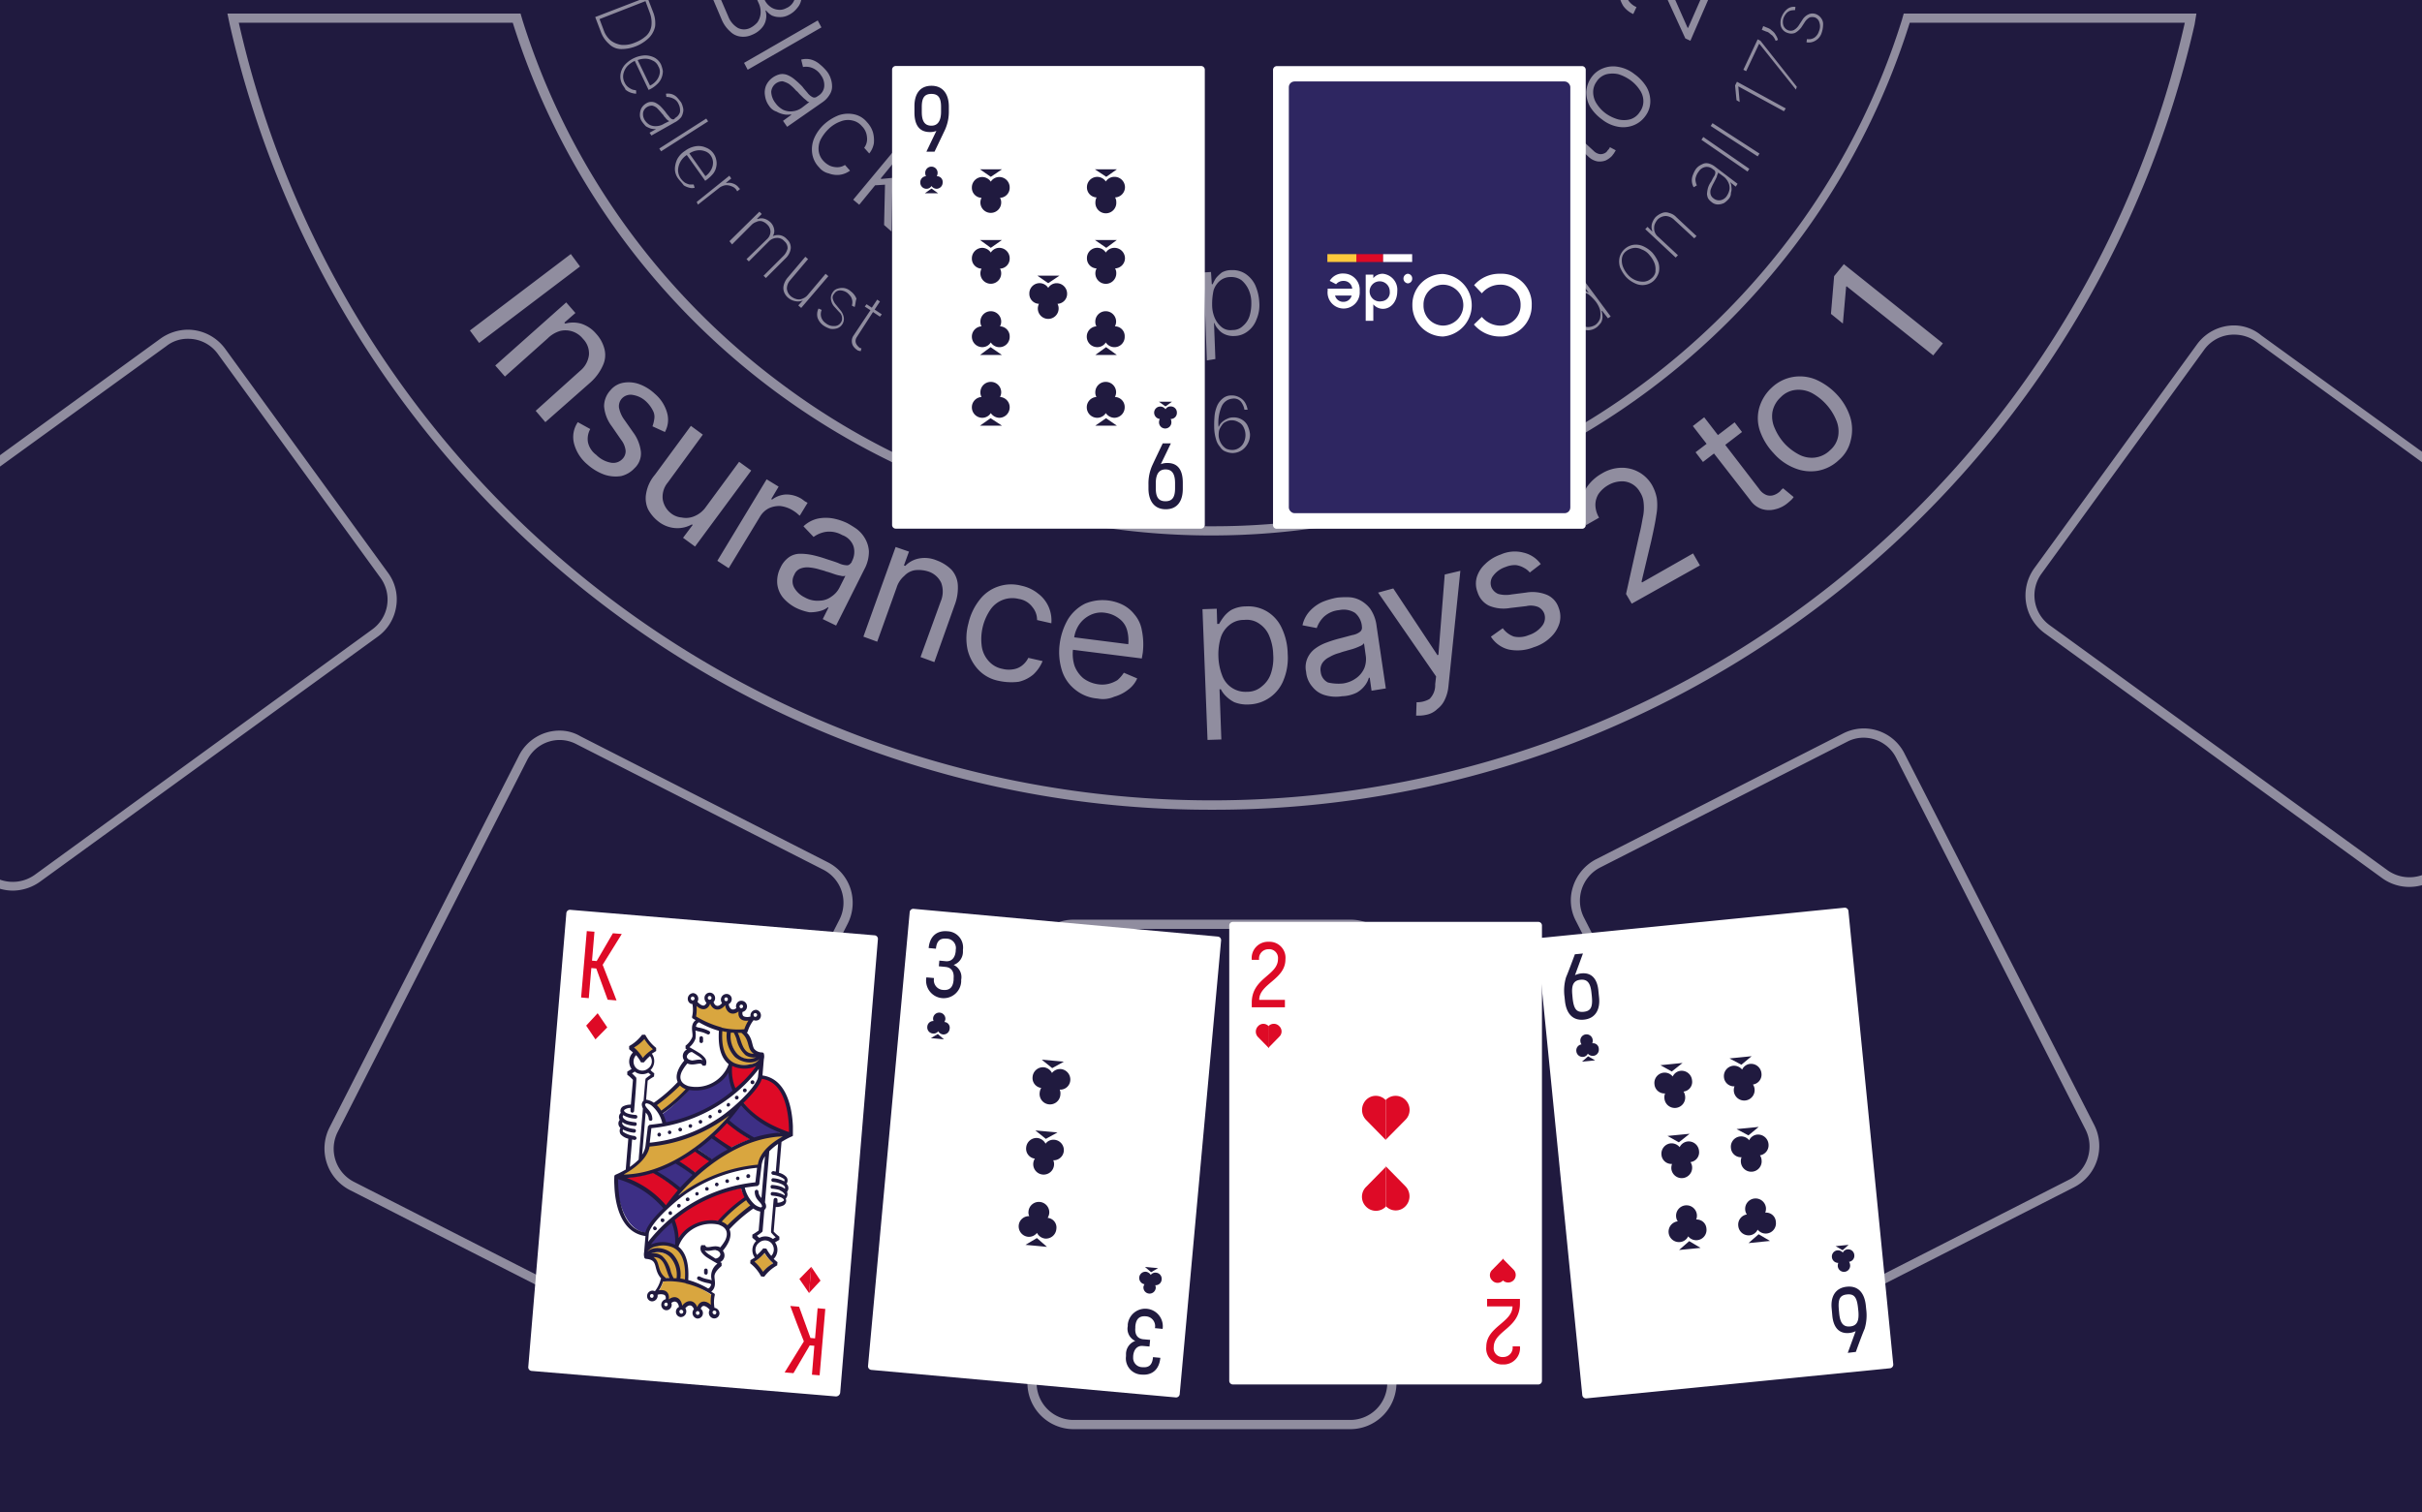 <svg id="Livello_1" data-name="Livello 1" xmlns="http://www.w3.org/2000/svg" viewBox="0 0 426 266"><defs><style>.cls-1{fill:#201a3f}.cls-3{fill:none}.cls-4{fill:#fff}.cls-6{fill:#de0a26}.cls-8{fill:#d9a63f}.cls-9{fill:#3d2f85}</style></defs><path class="cls-1" d="M-.01-.01H426V266H-.01z"/><g style="opacity:.5"><path class="cls-3" d="M214.9 57.57a2.43 2.43 0 0 0 1.87.49 2.53 2.53 0 0 0 1.86-.73 3.76 3.76 0 0 0 1.14-1.7 7.59 7.59 0 0 0 .32-2.35 5.46 5.46 0 0 0-.49-2.35 4.82 4.82 0 0 0-1.21-1.62 3.07 3.07 0 0 0-1.95-.57 2.86 2.86 0 0 0-1.86.65 3.62 3.62 0 0 0-1.13 1.7 11.25 11.25 0 0 0-.25 2.43 5.83 5.83 0 0 0 .49 2.43 4.23 4.23 0 0 0 1.21 1.62ZM266.12 62.44c-.16.08-.32.24-.48.32a5.83 5.83 0 0 0-1.06.89 1.3 1.3 0 0 0-.4.81 1.48 1.48 0 0 0 .16.81 1.51 1.51 0 0 0 1.05.81 2.17 2.17 0 0 0 2.19-1.08 2.32 2.32 0 0 0 .32-1.22 2.69 2.69 0 0 0-.4-1.29l-.49-1c0 .08-.08.17-.16.33l-.32.32c-.17.05-.25.21-.41.3ZM229.25 74.67a5.36 5.36 0 0 1-.57.16 3.31 3.31 0 0 1-.57.17 11.25 11.25 0 0 0-1.29.48 1.27 1.27 0 0 0-.65.65 1.35 1.35 0 0 0-.16.81 1.77 1.77 0 0 0 .65 1.14 4 4 0 0 0 1.62.16 2.34 2.34 0 0 0 1.13-.49 2.49 2.49 0 0 0 .73-1 2.65 2.65 0 0 0 .08-1.38l-.16-1a1 1 0 0 1-.33.24.86.86 0 0 1-.48.06ZM321.23 71.11a9.66 9.66 0 0 0-2.51-2 5.07 5.07 0 0 0-2.84-.57 4.25 4.25 0 0 0-2.68 1.3 4.66 4.66 0 0 0-1.45 2.59 5 5 0 0 0 .4 2.84 9.64 9.64 0 0 0 1.7 2.68 9.5 9.5 0 0 0 2.52 1.94 4.81 4.81 0 0 0 2.75.57 4.61 4.61 0 0 0 2.76-1.3 4.23 4.23 0 0 0 1.45-2.59 5 5 0 0 0-.4-2.84 9.45 9.45 0 0 0-1.7-2.62ZM393 58.87a6.42 6.42 0 0 0-5.27 2.67l-28.61 39.39a6.48 6.48 0 0 0 1.46 9.07l59.4 43.12a6.65 6.65 0 0 0 6.07.82V81.31l-29.29-21.23a6.67 6.67 0 0 0-3.76-1.21ZM135.41 1.17a2.64 2.64 0 0 0 1.37.57 2.3 2.3 0 0 0 1.46-.25A2.57 2.57 0 0 0 139.7 0h-5.2a3.08 3.08 0 0 0 .91 1.17ZM296.92 4.9l2.15-4.9h-4.41l2.17 4.9h.09zM141.24 17.13l-.65-.64a3.07 3.07 0 0 0-.57-.57 7.91 7.91 0 0 0-1.21-1.14 4.37 4.37 0 0 0-1.14-.48 2 2 0 0 0-2 1.86 3.37 3.37 0 0 0 .73 1.95 3.79 3.79 0 0 0 1.38 1.21 3.06 3.06 0 0 0 1.7.25 3.29 3.29 0 0 0 1.62-.65l1.29-1a.71.71 0 0 1-.48-.25c-.18-.13-.43-.29-.67-.54ZM241.49 69.32a3.38 3.38 0 0 0-.49 1.38 4.34 4.34 0 0 0 .16 1.7 4.49 4.49 0 0 0 .73 1.54 2.8 2.8 0 0 0 1.14.89 1.9 1.9 0 0 0 1.37 0 2.78 2.78 0 0 0 1.14-.72 3.58 3.58 0 0 0 .48-1.38 4.92 4.92 0 0 0-.89-3.24 2.47 2.47 0 0 0-1.13-.9 2.65 2.65 0 0 0-1.38-.08 2 2 0 0 0-1.13.81ZM280.63 53a8.66 8.66 0 0 0-1.22-1.21 2.75 2.75 0 0 0-1.38-.41 2.46 2.46 0 0 0-1.29.41 2.23 2.23 0 0 0-.81 1.13 4.44 4.44 0 0 0 0 1.46 8.1 8.1 0 0 0 .73 1.54 5.28 5.28 0 0 0 1.21 1.08 3.18 3.18 0 0 0 1.38.48 2.55 2.55 0 0 0 1.38-.4 2.32 2.32 0 0 0 .81-1.14 4.44 4.44 0 0 0 0-1.46 4.88 4.88 0 0 0-.81-1.48ZM178 46.23c-.24-.08-.49-.08-.81-.16l-.89-.25c-.24-.08-.57-.16-.73-.24a7.29 7.29 0 0 0-1.62-.32 2.83 2.83 0 0 0-1.22.16 2.22 2.22 0 0 0-.81.89 1.77 1.77 0 0 0 0 1.78 4.07 4.07 0 0 0 1.54 1.3 3.11 3.11 0 0 0 1.87.32 2.44 2.44 0 0 0 1.54-.65 3 3 0 0 0 1.05-1.37l.65-1.46a.7.7 0 0 1-.57 0ZM147.89 101.33a6.87 6.87 0 0 1-1.22-.32c-.49-.16-.89-.32-1.3-.41a7.52 7.52 0 0 0-1.05-.32 8.78 8.78 0 0 0-1.86-.4 3.47 3.47 0 0 0-1.62.16 1.92 1.92 0 0 0-1.14 1.13 2.3 2.3 0 0 0 0 2.27 4.25 4.25 0 0 0 1.86 1.7 4.48 4.48 0 0 0 2.6.57 3.59 3.59 0 0 0 2.1-.73 4.1 4.1 0 0 0 1.38-1.54l1.06-2.11a1.34 1.34 0 0 1-.81 0ZM196.83 108.79a5.07 5.07 0 0 0-2.35-1 4.41 4.41 0 0 0-2.75.4 5 5 0 0 0-1.95 1.7 5.56 5.56 0 0 0-.84 2.2l9.51 1.21a6.85 6.85 0 0 0-.24-2.6 3.73 3.73 0 0 0-1.38-1.91ZM162.72 64a4.3 4.3 0 0 0 .56-1.62 2.61 2.61 0 0 0-.16-1.37 1.92 1.92 0 0 0-1-1 2 2 0 0 0-1.38-.24 2.86 2.86 0 0 0-1.3.65 5.53 5.53 0 0 0-1.05 1.3 4.32 4.32 0 0 0-.57 1.62 2.86 2.86 0 0 0 .17 1.46 2.48 2.48 0 0 0 1 1 1.9 1.9 0 0 0 1.3.24 2.73 2.73 0 0 0 1.29-.65 4.7 4.7 0 0 0 1.14-1.39ZM174.3 68.68c-.08 0-.24.08-.32.08a1.08 1.08 0 0 1-.49-.08c-.16 0-.32-.09-.56-.09s-.41-.08-.57-.16a4.51 4.51 0 0 0-1.3-.24 1.65 1.65 0 0 0-.89.24 1.06 1.06 0 0 0-.49.65 1.44 1.44 0 0 0 .09 1.3c.08.32.4.56.89.81a2.32 2.32 0 0 0 1.29.16 2.14 2.14 0 0 0 1.14-.57 4.09 4.09 0 0 0 .81-1.13Z"/><path class="cls-3" d="M384.28 4H335.9A128.75 128.75 0 0 1 213 94.2 128.81 128.81 0 0 1 90.19 4H42a175.47 175.47 0 0 0 171.12 136.8A175.41 175.41 0 0 0 384.28 4ZM322.6 48.58l1.71-2.11 17.42 13.94-1.73 2.11-15.21-12.16-.08.08-.57 6.48-2.1-1.7ZM82.65 58.14l17.75-13.45 1.6 2.19-17.73 13.45Zm11.59 14.1 7.78-7a4.3 4.3 0 0 0 1.62-2.83 3.66 3.66 0 0 0-1.06-2.84 3.94 3.94 0 0 0-4-1.38 5.18 5.18 0 0 0-2.19 1.3l-7.53 6.72-1.7-1.94L99.59 53.2l1.62 1.86-1.95 1.7.16.17a5.17 5.17 0 0 1 2.76 0 5.72 5.72 0 0 1 2.67 1.78 6.18 6.18 0 0 1 1.46 2.67 4.3 4.3 0 0 1-.24 2.84 8.82 8.82 0 0 1-2.19 2.92l-7.94 7Zm17.34 10.13a4.65 4.65 0 0 1-2.35 1.38 6.23 6.23 0 0 1-2.92-.24 9.15 9.15 0 0 1-3-1.79 7.14 7.14 0 0 1-2.31-3.64 4.62 4.62 0 0 1 .65-3.81l2.19 1.21a3.55 3.55 0 0 0-.4 2.35 3.75 3.75 0 0 0 1.41 2.17 4.85 4.85 0 0 0 2.6 1.38 2.22 2.22 0 0 0 2-.65 1.93 1.93 0 0 0 .57-1.46 3.79 3.79 0 0 0-.81-1.94l-1.6-2.33a6.68 6.68 0 0 1-1.38-3.49 4.19 4.19 0 0 1 1.14-2.83 3.77 3.77 0 0 1 2.27-1.3 5.47 5.47 0 0 1 2.75.24 7.93 7.93 0 0 1 2.76 1.7 6.77 6.77 0 0 1 2.18 3.41 4.45 4.45 0 0 1-.4 3.32l-2.19-1a6.18 6.18 0 0 0 .32-1.3 2.3 2.3 0 0 0-.24-1.46 5.76 5.76 0 0 0-1.13-1.54 4.38 4.38 0 0 0-2.35-1.21 2.09 2.09 0 0 0-2 .64 2 2 0 0 0-.48 1.62 5.43 5.43 0 0 0 1 2.19l1.46 2.11a7.09 7.09 0 0 1 1.37 3.48 3.53 3.53 0 0 1-1.11 2.79Zm8.51 12.24 1.7-2.27-.16-.08a5.2 5.2 0 0 1-2.76.65 5.39 5.39 0 0 1-3.08-1.14 6.81 6.81 0 0 1-1.86-2.19 4.66 4.66 0 0 1-.32-2.83 6.8 6.8 0 0 1 1.54-3.24l6.32-8.59 2.1 1.54-6.16 8.42a3.93 3.93 0 0 0-.89 3 3.89 3.89 0 0 0 1.48 2.43 3.47 3.47 0 0 0 1.87.73 3.75 3.75 0 0 0 2.26-.24 4.6 4.6 0 0 0 2-1.62l5.87-7.94 2.1 1.54-9.9 13.37Zm13.61-3.73-5.51 9.12-2-1.3 8.67-14.34 2.14 1.25-1.3 2.19.16.08a4.43 4.43 0 0 1 2.43-.89 5.09 5.09 0 0 1 2.68.73 6.23 6.23 0 0 1 .56.41 5.45 5.45 0 0 0 .57.32l-1.38 2.27a4.85 4.85 0 0 1-.48-.41 8.11 8.11 0 0 0-.81-.56 5.38 5.38 0 0 0-2.11-.73 4.39 4.39 0 0 0-2 .4 3.92 3.92 0 0 0-1.62 1.46ZM144.81 109l1-2-.08-.09a3.75 3.75 0 0 1-1.3.65 7.13 7.13 0 0 1-1.94.25 9.5 9.5 0 0 1-2.27-.73 7.51 7.51 0 0 1-2.35-1.79 4.64 4.64 0 0 1-1.06-2.51 5.21 5.21 0 0 1 .57-2.83 4.55 4.55 0 0 1 1.51-1.95 3.46 3.46 0 0 1 2-.57 10.2 10.2 0 0 1 2.18.25 21.49 21.49 0 0 1 2.27.65c1 .32 1.79.56 2.35.81a3.71 3.71 0 0 0 1.38.32c.32 0 .57-.24.81-.57v-.08a3.49 3.49 0 0 0 .32-2.67 3.22 3.22 0 0 0-2-2 4.57 4.57 0 0 0-2.92-.56 5 5 0 0 0-2.11.89l-1.78-1.87a5.38 5.38 0 0 1 2.59-1.37 7.11 7.11 0 0 1 2.68 0 10.35 10.35 0 0 1 2.43.81 18.53 18.53 0 0 1 1.62 1 5.59 5.59 0 0 1 1.46 1.62 5.09 5.09 0 0 1 .73 2.35 6.5 6.5 0 0 1-.81 3.16l-4.86 9.89Zm23.09-2.51-3.56 10-2.43-.89 3.56-9.81a4.44 4.44 0 0 0 .08-3.24 3.78 3.78 0 0 0-2.27-2 5.66 5.66 0 0 0-2.27-.24 3.22 3.22 0 0 0-1.94 1 4.43 4.43 0 0 0-1.38 2.11l-3.4 9.48-2.43-.89 5.67-15.72 2.35.81-.88 2.37.24.08a4.5 4.5 0 0 1 2.35-1.29 5.41 5.41 0 0 1 3.16.32 7.22 7.22 0 0 1 2.59 1.62 4.44 4.44 0 0 1 1.14 2.67 8.54 8.54 0 0 1-.58 3.57Zm17 3.24-2.51-.57a3.54 3.54 0 0 0-.81-2.27 3.68 3.68 0 0 0-2.43-1.45 4.67 4.67 0 0 0-4.95 1.86 9.24 9.24 0 0 0-1.54 6.48 4.89 4.89 0 0 0 1.22 2.6 4.28 4.28 0 0 0 2.43 1.37 4.56 4.56 0 0 0 1.86.08 3.28 3.28 0 0 0 1.54-.64 3.91 3.91 0 0 0 1.14-1.38l2.51.57a6.73 6.73 0 0 1-1.62 2.35 6.09 6.09 0 0 1-2.59 1.29 10.26 10.26 0 0 1-3.49-.16 6.64 6.64 0 0 1-3.64-2 7.88 7.88 0 0 1-1.87-3.56 9.79 9.79 0 0 1 .16-4.54 10.37 10.37 0 0 1 1.95-4.13 6.88 6.88 0 0 1 3.24-2.35 7 7 0 0 1 4.13-.16 6.87 6.87 0 0 1 2.92 1.37 5.85 5.85 0 0 1 1.86 2.35 6 6 0 0 1 .51 2.84Zm16.1 5.06-.17 1-12.11-1.53a6.9 6.9 0 0 0 .28 2.83 5.34 5.34 0 0 0 1.54 2.18 5.63 5.63 0 0 0 2.6 1.06 4.8 4.8 0 0 0 1.86-.08 5.53 5.53 0 0 0 1.54-.65 6 6 0 0 0 1.13-1.3l2.35 1a4.87 4.87 0 0 1-1.62 2 7 7 0 0 1-2.43 1.22 4.86 4.86 0 0 1-2.92.32 7.06 7.06 0 0 1-4-1.62 6.9 6.9 0 0 1-2.27-3.32 10.88 10.88 0 0 1-.4-4.62 11.61 11.61 0 0 1 1.46-4.38 7.49 7.49 0 0 1 3-2.75 8 8 0 0 1 6.56.16 6.08 6.08 0 0 1 2.11 1.7 5.77 5.77 0 0 1 1.29 2.76 12.33 12.33 0 0 1 .2 4.02Zm24.79 4.86a6.76 6.76 0 0 1-6.07 4.29 6.1 6.1 0 0 1-2.6-.4 5.93 5.93 0 0 1-1.54-1.14 4.32 4.32 0 0 1-.81-1.13h-.24l.32 8.83-2.43.08-.89-23 2.51-.08.08 2.67h.33a10.62 10.62 0 0 1 .73-1.13 5.25 5.25 0 0 1 1.38-1.3 5.51 5.51 0 0 1 2.59-.65 6.47 6.47 0 0 1 3.73.89 6.57 6.57 0 0 1 2.59 2.92 11 11 0 0 1 1.05 4.54 10.27 10.27 0 0 1-.76 4.61Zm15.48 1.86-.32-2.27h-.16a3.94 3.94 0 0 1-.65 1.3 4.7 4.7 0 0 1-1.46 1.3 6.17 6.17 0 0 1-2.59.64 6.72 6.72 0 0 1-2.92-.16 4.26 4.26 0 0 1-2.27-1.46 4.53 4.53 0 0 1-1.14-2.67 3.9 3.9 0 0 1 .25-2.43 4.23 4.23 0 0 1 1.29-1.62 7.6 7.6 0 0 1 1.95-1.06 20.81 20.81 0 0 1 2.27-.73c1-.24 1.78-.48 2.43-.64a2.94 2.94 0 0 0 1.3-.57.91.91 0 0 0 .32-.89v-.08a3.47 3.47 0 0 0-1.21-2.35 3.72 3.72 0 0 0-2.76-.49 4.57 4.57 0 0 0-2.76 1.22 5.1 5.1 0 0 0-1.21 1.94l-2.51-.49a5.39 5.39 0 0 1 1.37-2.59 6.82 6.82 0 0 1 2.19-1.54 13 13 0 0 1 2.51-.73 13.42 13.42 0 0 1 1.87-.08 4.67 4.67 0 0 1 2.11.49 5.44 5.44 0 0 1 1.86 1.54 6.74 6.74 0 0 1 1.13 3.08l1.62 10.94Zm13.54-.73a6.91 6.91 0 0 1-.65 2.35 4.25 4.25 0 0 1-1.3 1.62 3.8 3.8 0 0 1-1.86 1 6.48 6.48 0 0 1-1.14.16h-.73l.08-2.35a4.36 4.36 0 0 0 2.27-.57 3.39 3.39 0 0 0 1-2.59l.16-1.38-10.21-14.75 2.67-.73 7.78 11.75.16-.08 1.14-14.1 2.75-.65Zm19.53-11.18a5.65 5.65 0 0 1-1.54 2.51 7.38 7.38 0 0 1-3 1.78 7.66 7.66 0 0 1-4.38.41 5.18 5.18 0 0 1-3.16-2.27l2.11-1.46a4.11 4.11 0 0 0 1.94 1.46 4.32 4.32 0 0 0 2.6-.24 4.8 4.8 0 0 0 2.43-1.7 2.26 2.26 0 0 0 .32-2.11 2.11 2.11 0 0 0-1.05-1.14 3.5 3.5 0 0 0-2.11-.16l-2.83.33a6.6 6.6 0 0 1-3.73-.41 3.91 3.91 0 0 1-2-2.35 4.15 4.15 0 0 1-.16-2.59 5.18 5.18 0 0 1 1.46-2.35 7.18 7.18 0 0 1 2.75-1.7 6.05 6.05 0 0 1 4.06-.33 5.15 5.15 0 0 1 3 2l-2.05 1.41a3.13 3.13 0 0 0-1-.81 3.93 3.93 0 0 0-1.38-.49 4.19 4.19 0 0 0-1.87.32 4.45 4.45 0 0 0-2.18 1.54 2.09 2.09 0 0 0-.33 2 2.23 2.23 0 0 0 1.22 1.21 5.2 5.2 0 0 0 2.35.08l2.51-.32a6.7 6.7 0 0 1 3.73.41 3.72 3.72 0 0 1 2 2.27 4.3 4.3 0 0 1 .26 2.7Zm12.66-3.4-1-1.71 2.43-10.61c.32-1.22.48-2.35.65-3.16a8 8 0 0 0 .08-2.35 4 4 0 0 0-.65-1.87 3.62 3.62 0 0 0-1.51-1.45 3.5 3.5 0 0 0-2-.41 4.78 4.78 0 0 0-2.1.65 5.24 5.24 0 0 0-1.71 1.54 3.68 3.68 0 0 0-.56 2 4.49 4.49 0 0 0 .65 2.19L279 92.34a6 6 0 0 1-.9-3.4 6.6 6.6 0 0 1 1-3.25 7.86 7.86 0 0 1 2.67-2.43 6.81 6.81 0 0 1 3.41-1 6.1 6.1 0 0 1 5.42 3.08 7.73 7.73 0 0 1 .82 2.27 9.38 9.38 0 0 1-.09 3c-.16 1.21-.48 2.67-.89 4.54l-1.7 7.13.08.16 9-5.11 1.18 2.14ZM315 88a9.73 9.73 0 0 1-.89.81 5.27 5.27 0 0 1-2 .89 4.2 4.2 0 0 1-2.27-.08 4 4 0 0 1-2-1.54l-6.41-8.29-1.94 1.49-1.3-1.71 1.94-1.48-2.42-3.13 2-1.54 2.41 3.13 2.94-2.24 1.3 1.7-2.93 2.24 6 7.81a2.74 2.74 0 0 0 1.21 1 1.86 1.86 0 0 0 1.14.08 2.83 2.83 0 0 0 1-.48 1.61 1.61 0 0 0 .49-.49l.32-.32 1.86 1.54a2.55 2.55 0 0 1-.45.61Zm10.53-10.53a6.37 6.37 0 0 1-2.1 3.48 7.2 7.2 0 0 1-3.65 1.87 7.44 7.44 0 0 1-4-.41A9.6 9.6 0 0 1 312 79.7a10.91 10.91 0 0 1-2.43-4 6.87 6.87 0 0 1-.08-4.06 7.67 7.67 0 0 1 2.18-3.48 7.18 7.18 0 0 1 3.65-1.86 7.34 7.34 0 0 1 4 .4 11.23 11.23 0 0 1 3.81 2.68 10.5 10.5 0 0 1 2.35 4 7.54 7.54 0 0 1 .04 4.05Z"/><path class="cls-3" d="M215.63 78.89a2.64 2.64 0 0 0 1.14.24 2.12 2.12 0 0 0 1.21-.41 2.27 2.27 0 0 0 .81-1 3 3 0 0 0-.08-2.59 1.83 1.83 0 0 0-.89-.89 2.22 2.22 0 0 0-1.21-.33 2.1 2.1 0 0 0-1 .25 1.47 1.47 0 0 0-.73.64 3.22 3.22 0 0 0-.48.9 4.27 4.27 0 0 0-.08 1 3.15 3.15 0 0 0 .48 1.3 2.84 2.84 0 0 0 .83.89ZM129.81 4.9a2.44 2.44 0 0 0 2.11 0 4.1 4.1 0 0 0 1.3-1 3.28 3.28 0 0 0 .56-1.54 3.59 3.59 0 0 0-.32-1.76l-.27-.6h-6.35l1.27 2.87a4 4 0 0 0 1.7 2.03ZM239.86 113.08a1.4 1.4 0 0 1-.64.49 11.37 11.37 0 0 1-1.22.49c-.49.16-.89.24-1.38.4a8.34 8.34 0 0 0-1.05.33 6.48 6.48 0 0 0-1.78.73 3.08 3.08 0 0 0-1.22 1 2.13 2.13 0 0 0-.32 1.62 2.3 2.3 0 0 0 1.29 1.86 8.14 8.14 0 0 0 2.6.17 5.18 5.18 0 0 0 2.43-1 4.24 4.24 0 0 0 1.38-1.78 4.44 4.44 0 0 0 .24-2ZM223.33 112a4.71 4.71 0 0 0-1.7-2.19 3.82 3.82 0 0 0-2.75-.73 3.91 3.91 0 0 0-2.6.89 4.62 4.62 0 0 0-1.54 2.27 10.32 10.32 0 0 0-.4 3.24 10 10 0 0 0 .65 3.33 4.35 4.35 0 0 0 4.37 2.91 3.88 3.88 0 0 0 2.68-1 4.8 4.8 0 0 0 1.54-2.35 8.57 8.57 0 0 0 .4-3.24 9 9 0 0 0-.65-3.13Z"/><rect class="cls-3" x="182.33" y="163.41" width="61.67" height="86.39" rx="6.48"/><path class="cls-3" d="m144.81 153-43.44-22.13a6.32 6.32 0 0 0-2.92-.73 6.42 6.42 0 0 0-5.75 3.57l-33.31 65.4a6.54 6.54 0 0 0 2.84 8.75L105.66 230a6.22 6.22 0 0 0 2.92.73 6.43 6.43 0 0 0 5.76-3.56l33.3-65.4a6.53 6.53 0 0 0-2.83-8.77ZM199.18 71.84a2 2 0 0 0-1.37.24 3.3 3.3 0 0 0-1.06 1 5.17 5.17 0 0 0-.57 1.62 4 4 0 0 0 .09 1.71 3.27 3.27 0 0 0 .73 1.29 3.22 3.22 0 0 0 1.37.57 2 2 0 0 0 1.38-.24A3.22 3.22 0 0 0 200.8 77a3.36 3.36 0 0 0 .49-1.62 6.07 6.07 0 0 0-.08-1.7 3.44 3.44 0 0 0-.73-1.3 1.92 1.92 0 0 0-1.3-.54Z"/><path class="cls-3" d="M423.74 156a8.16 8.16 0 0 1-4.78-1.54l-59.4-43.11a8.2 8.2 0 0 1-1.78-11.35l28.6-39.47a8.09 8.09 0 0 1 6.62-3.28 7.54 7.54 0 0 1 4.78 1.7L426 79.47V0H300.43l-3.11 7.17-.89-.41L293.35 0h-7c.06.09.12.19.19.28a3.27 3.27 0 0 0 1.3 1l-.57 1.22a4.38 4.38 0 0 1-1.78-1.38A5.7 5.7 0 0 1 285 0H140.92a2.94 2.94 0 0 1-.65 1.41 4.23 4.23 0 0 1-1.62 1.3A3.11 3.11 0 0 1 137 3a3.07 3.07 0 0 1-1.3-.32 3.54 3.54 0 0 1-1-.89l-.08.08a3 3 0 0 1 .08 1.46 3.05 3.05 0 0 1-.7 1.57 4.31 4.31 0 0 1-1.62 1.21 3.66 3.66 0 0 1-2 .33 3.09 3.09 0 0 1-1.86-.89 5.79 5.79 0 0 1-1.54-2.19L125.47 0h-11.42l.85 2.22a5.28 5.28 0 0 1 .33 2.43 4.08 4.08 0 0 1-1.06 2 7 7 0 0 1-4.94 2 3 3 0 0 1-2.11-.9 5.19 5.19 0 0 1-1.46-2.18l-1-2.52 7.79-3H0v80.03l28.27-20.56A8.42 8.42 0 0 1 33.05 58a8.17 8.17 0 0 1 6.57 3.4l28.6 39.39a7.86 7.86 0 0 1 1.46 6 8 8 0 0 1-3.24 5.21L7 155.14a8.35 8.35 0 0 1-4.78 1.54 8.13 8.13 0 0 1-2.22-.33V266h426V155.71a8.51 8.51 0 0 1-2.26.29ZM313.45 2.79a3.18 3.18 0 0 1 1-1.3 1.87 1.87 0 0 1 1.38-.32l-.08.57a2.76 2.76 0 0 0-.81.08 1.7 1.7 0 0 0-.65.4 3.06 3.06 0 0 0-.49.73 2.08 2.08 0 0 0-.08 1.38 1.46 1.46 0 0 0 .81.89 1.35 1.35 0 0 0 1 0 2.53 2.53 0 0 0 .89-.81l.65-1a2.51 2.51 0 0 1 1.14-1 1.69 1.69 0 0 1 1.29 0 2 2 0 0 1 .9.73 1.7 1.7 0 0 1 .32 1.13 4.56 4.56 0 0 1-.24 1.38 2.4 2.4 0 0 1-1.06 1.38 2.21 2.21 0 0 1-1.62.32l.08-.57a1.83 1.83 0 0 0 1.3-.24 2.08 2.08 0 0 0 .81-1.13 2.08 2.08 0 0 0 .01-1.48 1.29 1.29 0 0 0-.81-.9 1.67 1.67 0 0 0-.89 0 2.33 2.33 0 0 0-.81.73l-.65 1a3.48 3.48 0 0 1-1.13 1 1.82 1.82 0 0 1-1.3 0 1.75 1.75 0 0 1-.89-.65 1.64 1.64 0 0 1-.33-1 2.57 2.57 0 0 1 .26-1.32Zm-3.32 1.78.81.33a2 2 0 0 1 .73.48 2 2 0 0 1 .64.73 2.9 2.9 0 0 1 .41.89l-.41.17a2.6 2.6 0 0 0-.64-1c-.33-.24-.57-.56-1-.64l-.81-.33Zm-1 2.35.49.25 6.4 8.1-.16.49-6.4-8h-.08l-2.27 4.79-.49-.25Zm-3.64 7.46 8.59 4.7-.33.49-8-4.38v.08L306 18l-.56-.33-.26-2.67Zm-4.3 7.29 8.29 5.33-.33.49-8.26-5.35Zm-1.62 2.43 8.1 5.6-.32.48-8.1-5.59Zm-1.78 6.73a5.46 5.46 0 0 1 .48-1 2.51 2.51 0 0 1 .65-.65 4.41 4.41 0 0 1 .81-.41 1.68 1.68 0 0 1 .89 0 3 3 0 0 1 1 .49l4.05 3.08-.33.49-1-.81a1.62 1.62 0 0 1 .24.89 2 2 0 0 1-.08 1 1.56 1.56 0 0 1-.32 1 4 4 0 0 1-.89.81 2.65 2.65 0 0 1-1.14.25 1.77 1.77 0 0 1-1.13-.49 2.09 2.09 0 0 1-.57-.65 2.33 2.33 0 0 1-.16-.73 6 6 0 0 1 .16-1A3.58 3.58 0 0 1 301 32c.16-.32.32-.64.48-.89a1.22 1.22 0 0 0 .25-.64.58.58 0 0 0-.17-.49l-.24-.16a1.63 1.63 0 0 0-1.29-.41 1.75 1.75 0 0 0-1.22.81 2.71 2.71 0 0 0-.57 1.3 2.47 2.47 0 0 0 .25 1.13l-.49.33a2.35 2.35 0 0 1-.32-1.06 2.41 2.41 0 0 1 .13-1.09Zm-7.3 8.59a3.1 3.1 0 0 1 .65-1.22 3.44 3.44 0 0 1 1.14-.72 1.69 1.69 0 0 1 1.29 0 2.46 2.46 0 0 1 1.22.72l3.56 3.33-.4.4-3.49-3.32A2.31 2.31 0 0 0 293 38a2.14 2.14 0 0 0-1.46.65 2.9 2.9 0 0 0-.57 1 2.37 2.37 0 0 0 0 1.06 1.92 1.92 0 0 0 .65 1l3.48 3.24-.4.41-5.35-5 .4-.4.81.81v-.08a2.13 2.13 0 0 1-.05-1.27Zm1.22 8.51a3.44 3.44 0 0 1-.89 1.46 2.95 2.95 0 0 1-3.24.48 5.11 5.11 0 0 1-1.58-1.13 6.59 6.59 0 0 1-1.06-1.7 3.37 3.37 0 0 1-.08-1.78 3 3 0 0 1 2.43-2.19 3.15 3.15 0 0 1 1.7.24 5.28 5.28 0 0 1 1.62 1.13 6.37 6.37 0 0 1 1.06 1.71 3.37 3.37 0 0 1 .06 1.78ZM279.9 13.65A4.43 4.43 0 0 1 282 12a4.8 4.8 0 0 1 2.68-.24 6.29 6.29 0 0 1 2.83 1.29 7.75 7.75 0 0 1 2.11 2.27 5.08 5.08 0 0 1 .65 2.59 4.3 4.3 0 0 1-.89 2.52 4.57 4.57 0 0 1-2.11 1.62 5 5 0 0 1-2.67.24 6.35 6.35 0 0 1-2.84-1.3 7.87 7.87 0 0 1-2.11-2.26 5.23 5.23 0 0 1-.64-2.6 4.93 4.93 0 0 1 .89-2.48Zm-7.7 5.43 2 1.86 1.63-1.78.81.73-1.64 1.78 5.28 4.86a2 2 0 0 0 1 .57 1.36 1.36 0 0 0 .81-.08 1.21 1.21 0 0 0 .64-.49c.08-.16.25-.24.25-.32a.42.42 0 0 0 .16-.32l1.05.56c-.08.17-.16.25-.24.41s-.24.32-.41.57a3.85 3.85 0 0 1-1.13.81 3 3 0 0 1-1.46.16 3.14 3.14 0 0 1-1.46-.73l-5.38-5-1.1 1.2-.81-.73 1.11-1.21-2-1.87Zm9.72 36.71a2.17 2.17 0 0 1-.24 1 4.94 4.94 0 0 1-.73.81 2.73 2.73 0 0 1-1.54.57 3.08 3.08 0 0 1-1.62-.49 4.75 4.75 0 0 1-1.46-1.37 6.23 6.23 0 0 1-.89-1.79 3.07 3.07 0 0 1 0-1.7 2.53 2.53 0 0 1 1-1.29 2.45 2.45 0 0 1 1.06-.49 2 2 0 0 1 1 .08 2.8 2.8 0 0 1 .89.41h.08L277 48.17l.49-.32 5.83 7.86-.48.32-1-1.29-.08.08a4.1 4.1 0 0 1 .16.97Zm-12 3.24 2.51 4-.48.33-4-6.24.49-.33.65 1h.08a1.7 1.7 0 0 1 .24-1.22 3 3 0 0 1 1-1.05 2.38 2.38 0 0 1 1.29-.41 2.25 2.25 0 0 1 1.22.33 2.73 2.73 0 0 1 1 1l2.59 4.13-.48.33-2.6-4.06a1.74 1.74 0 0 0-1.29-1 1.81 1.81 0 0 0-1.54.33 3.46 3.46 0 0 0-.81.81 2.23 2.23 0 0 0-.25 1.05 2.29 2.29 0 0 0 .39.97Zm-3.32 1.7-.16-.24a1.64 1.64 0 0 0-1.06-.89 2.33 2.33 0 0 0-2.38 1.21 1.5 1.5 0 0 0-.24 1.14l-.57.08a2.26 2.26 0 0 1 .08-1.05 3.23 3.23 0 0 1 .57-.89 3.4 3.4 0 0 1 .89-.65 4 4 0 0 1 .89-.33 1.67 1.67 0 0 1 .89 0 1.53 1.53 0 0 1 .81.41 2.06 2.06 0 0 1 .65.81l2.43 4.54-.48.24-.69-1.11a3.39 3.39 0 0 1-.08.89 2.56 2.56 0 0 1-.49.89 1.93 1.93 0 0 1-.73.57 3 3 0 0 1-1.13.32 2.92 2.92 0 0 1-1.14-.24 1.82 1.82 0 0 1-.81-.89 1.61 1.61 0 0 1-.24-.82 1.64 1.64 0 0 1 .16-.81 4.09 4.09 0 0 1 .57-.81 5.6 5.6 0 0 1 1-.81c.33-.24.57-.4.81-.56a1.5 1.5 0 0 0 .49-.49.53.53 0 0 0-.03-.51ZM258.83 30a5.18 5.18 0 0 1 1.54-1.78 5.31 5.31 0 0 1 2.19-1 4.05 4.05 0 0 1 2 .25 3.49 3.49 0 0 1 1.62 1.29 3.54 3.54 0 0 1 .73 2.19 3.49 3.49 0 0 1-.73 2.11l.08.08a3.66 3.66 0 0 1 2.6-.32 3.33 3.33 0 0 1 2.1 1.45 4.21 4.21 0 0 1 .81 2.11 3.91 3.91 0 0 1-.48 2.27 9.47 9.47 0 0 1-1.79 1.86 5.15 5.15 0 0 1-2.26 1.06 3.93 3.93 0 0 1-4-1.3l1.14-.81a2 2 0 0 0 1.3.81 2.53 2.53 0 0 0 1.54 0 7 7 0 0 0 1.62-.73 3.79 3.79 0 0 0 1.21-1.38 2.81 2.81 0 0 0 .33-1.62 2.34 2.34 0 0 0-.57-1.45 2.52 2.52 0 0 0-1.3-1 3 3 0 0 0-1.7-.08A4.88 4.88 0 0 0 265 35l-.73.49-.73-1 .73-.49a4.16 4.16 0 0 0 1.13-1.3 2.55 2.55 0 0 0 .33-1.54 2.76 2.76 0 0 0-.57-1.45 4.37 4.37 0 0 0-1.14-1 2.91 2.91 0 0 0-1.45-.16 3.85 3.85 0 0 0-1.46.65 3.07 3.07 0 0 0-1.11 1.22 3.38 3.38 0 0 0-.4 1.46 2.62 2.62 0 0 0 .48 1.46l-1.05.81a3.24 3.24 0 0 1-.73-2 4.67 4.67 0 0 1 .53-2.15Zm-1.7 30.88.48-.25.74 1.58 1.45-.69.2.48-1.46.69 2.19 4.66a1.92 1.92 0 0 0 .49.57.77.77 0 0 0 .57.16 2.47 2.47 0 0 0 .64-.16c.08-.09.17-.08.25-.17s.16-.08.16-.16l.32.41c-.08.08-.16.16-.24.16a.42.42 0 0 1-.32.16 1.65 1.65 0 0 1-.9.16 1.89 1.89 0 0 1-.89-.24 1.5 1.5 0 0 1-.65-.73L258.08 63l-.95.45-.25-.49 1-.46Zm-1 4.05-.48.32a1.6 1.6 0 0 0-.57-.48 2.15 2.15 0 0 0-.73-.17 3.72 3.72 0 0 0-.89.17 1.64 1.64 0 0 0-1 .89 1.12 1.12 0 0 0-.09 1.13c.17.33.33.57.65.65a2 2 0 0 0 1.22.08l1.13-.16a2.83 2.83 0 0 1 1.46.16 1.75 1.75 0 0 1 .89 1 1.73 1.73 0 0 1 .08 1.14 1.94 1.94 0 0 1-.56 1 2.7 2.7 0 0 1-1.14.73 2.79 2.79 0 0 1-1.78.16 2.23 2.23 0 0 1-1.3-1l.49-.32a1.64 1.64 0 0 0 1.05.73 2.08 2.08 0 0 0 1.38-.17 2.49 2.49 0 0 0 1.22-1 1.3 1.3 0 0 0 .08-1.21c-.17-.33-.33-.57-.65-.65a1.65 1.65 0 0 0-1.14-.08l-1.21.16a3 3 0 0 1-1.54-.16 1.53 1.53 0 0 1-.89-1 1.62 1.62 0 0 1-.08-1 2 2 0 0 1 .56-1 2.44 2.44 0 0 1 1.06-.73 2.09 2.09 0 0 1 1.54-.16 3 3 0 0 1 1.26 1.04ZM245.54 43a3.32 3.32 0 0 1 .81-1.62 4.84 4.84 0 0 1 1.65-1.23 4.18 4.18 0 0 1 2.51-.41 2.63 2.63 0 0 1 2.11 1l-1 .81a4.71 4.71 0 0 0-.81-.65 2.23 2.23 0 0 0-1.05-.24 2.85 2.85 0 0 0-1.3.32 2.55 2.55 0 0 0-1.45 1.3 1.51 1.51 0 0 0-.09 1.54 1.79 1.79 0 0 0 1 .89 3 3 0 0 0 1.7 0l1.7-.33a4.47 4.47 0 0 1 2.35.08 2.7 2.7 0 0 1 1.46 1.38 3.38 3.38 0 0 1 .24 1.79 4.07 4.07 0 0 1-.81 1.7 5.87 5.87 0 0 1-1.78 1.29 4.37 4.37 0 0 1-2.76.49 3 3 0 0 1-2.1-1.38l1-.81a2.13 2.13 0 0 0 1.46 1 3.82 3.82 0 0 0 3.56-1.7 1.63 1.63 0 0 0 .08-1.62 1.27 1.27 0 0 0-.89-.81 2.5 2.5 0 0 0-1.54 0l-1.86.41a4.84 4.84 0 0 1-2.43-.08 2.7 2.7 0 0 1-1.46-1.38 3.17 3.17 0 0 1-.3-1.74Zm-1.95 24.88a2.54 2.54 0 0 1 1 .4 3.12 3.12 0 0 1 .72.73h.09l-1.14-4 .57-.16 2.75 9.4-.56.16-.41-1.54h-.08a2.17 2.17 0 0 1-.24 1 3 3 0 0 1-.57.81 3.88 3.88 0 0 1-1.22.73 2.25 2.25 0 0 1-1.62-.08 3.33 3.33 0 0 1-1.37-1 4.21 4.21 0 0 1-.9-1.79 4.42 4.42 0 0 1-.16-2 2.89 2.89 0 0 1 .65-1.62 2.54 2.54 0 0 1 1.38-.89 2.63 2.63 0 0 1 1.11-.16Zm-8.67-22.78 6.08 8.1h.08l.32-10.05 1.38-.41-.73 13.7a4.8 4.8 0 0 1-.32 1.54A2.49 2.49 0 0 1 241 59a3.87 3.87 0 0 1-1.14.65 2.34 2.34 0 0 1-.72.16h-.57v-1.18a2.45 2.45 0 0 0 1.62-.49 2.67 2.67 0 0 0 .65-1.86l.08-1.22-7.38-9.56Zm-1.3 27.9 1 4.7-.57.08-1.54-7.21.57-.08.24 1.13h.08a2.11 2.11 0 0 1 .65-1 2.79 2.79 0 0 1 1.3-.65 2.61 2.61 0 0 1 1.37.08 2.31 2.31 0 0 1 1.06.73 2.24 2.24 0 0 1 .57 1.3l1 4.78-.57.08-1-4.7a2.11 2.11 0 0 0-.89-1.38 1.72 1.72 0 0 0-1.54-.24 2.45 2.45 0 0 0-1.06.49 2 2 0 0 0-.56.89 1.39 1.39 0 0 0-.11 1Zm-8.75-25a4.51 4.51 0 0 1 1.38-1 8.84 8.84 0 0 1 1.62-.57 7.54 7.54 0 0 1 1.38-.08 3.93 3.93 0 0 1 1.38.32 2.51 2.51 0 0 1 1.13 1 4.53 4.53 0 0 1 .73 1.78l1.38 7.53-1.3.25-.32-1.79h-.08a3.36 3.36 0 0 1-.49 1.06 5.54 5.54 0 0 1-1 1 9.82 9.82 0 0 1-1.79.65 4.8 4.8 0 0 1-1.86-.08 3.72 3.72 0 0 1-1.54-.89 3.42 3.42 0 0 1-.81-1.71 2.86 2.86 0 0 1 .08-1.45 2.52 2.52 0 0 1 .73-1.06 4.71 4.71 0 0 1 1.22-.81c.48-.24 1-.4 1.62-.65s1.13-.32 1.54-.48a5.42 5.42 0 0 0 1-.49.92.92 0 0 0 .24-.65l-.08-.24a3 3 0 0 0-1-1.7 2.79 2.79 0 0 0-2-.33 3.4 3.4 0 0 0-1.86.9 2.58 2.58 0 0 0-.81 1.45l-1.3-.24a3.45 3.45 0 0 1 .81-1.72Zm5 25.45-.08-.33a2 2 0 0 0-.65-1.21 2.14 2.14 0 0 0-1.46-.25 3.3 3.3 0 0 0-1.3.49 1.91 1.91 0 0 0-.65 1l-.53-.15a2.22 2.22 0 0 1 .48-1 3.41 3.41 0 0 1 .81-.65 4.11 4.11 0 0 1 1.06-.32 1.78 1.78 0 0 1 1 0 2.45 2.45 0 0 1 .81.32 2.51 2.51 0 0 1 .64.65 1.75 1.75 0 0 1 .32 1l.73 5.11-.57.08-.16-1.3h-.08a2.56 2.56 0 0 1-.4.81 2 2 0 0 1-.73.65c-.08.32-.41.4-.81.49a3 3 0 0 1-1.22-.09 1.88 1.88 0 0 1-1-.64 2.38 2.38 0 0 1-.49-1.14 1.35 1.35 0 0 1 .08-.81 1.89 1.89 0 0 1 .41-.65 3.32 3.32 0 0 1 .81-.56 4 4 0 0 1 1.21-.41l1-.24a1.14 1.14 0 0 0 .64-.33.35.35 0 0 0 .16-.51ZM213 47.85l.08 2.11h.16a7.84 7.84 0 0 1 .57-1.06 6.27 6.27 0 0 1 1.05-1 3.37 3.37 0 0 1 1.71-.41 4.11 4.11 0 0 1 2.43.65 5 5 0 0 1 1.7 1.95 8.64 8.64 0 0 1 .73 3 6.32 6.32 0 0 1-.43 3.11 4.53 4.53 0 0 1-1.54 2.1 3.9 3.9 0 0 1-2.35.81 3.59 3.59 0 0 1-1.7-.32 3 3 0 0 1-1.13-.89 2.79 2.79 0 0 1-.65-1.06h-.08l.24 6.32-1.46.25-.57-15.48ZM214.26 75h.08a1.8 1.8 0 0 1 .56-.81 3.21 3.21 0 0 1 .9-.57 2.23 2.23 0 0 1 1-.24 2.81 2.81 0 0 1 1.46.32 2.65 2.65 0 0 1 1.05 1 4.66 4.66 0 0 1 .49 1.62 3.19 3.19 0 0 1-.33 1.54 3.43 3.43 0 0 1-1 1.22 3.06 3.06 0 0 1-1.7.57 3.13 3.13 0 0 1-1.22-.25 1.86 1.86 0 0 1-1-.81 3.2 3.2 0 0 1-.73-1.37 7.81 7.81 0 0 1-.32-2.11 17.91 17.91 0 0 1 .08-2.11 6.17 6.17 0 0 1 .49-1.78 3.52 3.52 0 0 1 1-1.22 2.27 2.27 0 0 1 1.46-.48 2.67 2.67 0 0 1 1.37.32 2.63 2.63 0 0 1 1 .89 3.63 3.63 0 0 1 .48 1.3h-.56a3.14 3.14 0 0 0-.65-1.46 1.63 1.63 0 0 0-1.46-.49 2.3 2.3 0 0 0-2 1.3 7.39 7.39 0 0 0-.45 3.62Zm-6.57-3.81 2.31-1.38h.73l-.32 9.81h-.57l.24-9.16H210l-2.27 1.38ZM196.27 42.5l1.29.24-1.46 8.88h.17l6.07-4.38 1.62.24-5.59 4 4 7.18-1.62-.33-3.43-6.16-1.45 1-.71 4.31-1.3-.24Zm5.75 33a4.2 4.2 0 0 1-.65 1.87 2.67 2.67 0 0 1-1.3 1.21 3.13 3.13 0 0 1-1.7.33 2.81 2.81 0 0 1-1.54-.73 4.66 4.66 0 0 1-1-1.46 5.52 5.52 0 0 1-.16-2 4.11 4.11 0 0 1 .65-1.86 2.72 2.72 0 0 1 1.29-1.22 3.84 3.84 0 0 1 1.71-.32 2.68 2.68 0 0 1 1.53.73 4.57 4.57 0 0 1 1 1.46 5.45 5.45 0 0 1 .15 1.97Zm-9.24-6.89.57.09-.35 1.72 1.54.28-.08.49-1.55-.28L192 76a1.11 1.11 0 0 0 0 .73 1.13 1.13 0 0 0 .41.48.7.7 0 0 0 .56.25h.49l.08.56h-.73a2.45 2.45 0 0 1-.81-.32 1.81 1.81 0 0 1-.57-.73 1.36 1.36 0 0 1-.08-1l1-5.17-1-.18.08-.49 1 .19Zm-10.05-20.19a7.15 7.15 0 0 1 1.46-2.68 4.65 4.65 0 0 1 2.27-1.46 5 5 0 0 1 2.67 0 6.92 6.92 0 0 1 1.87 1 2.68 2.68 0 0 1 1.05 1.62 3.16 3.16 0 0 1 .16 1.94l-1.29-.4a2.61 2.61 0 0 0-.49-1.87 3 3 0 0 0-1.7-1.21 2.84 2.84 0 0 0-2 0 3.89 3.89 0 0 0-1.7 1.13 5.54 5.54 0 0 0-1.13 2.19 6.41 6.41 0 0 0-.25 2.43 4.05 4.05 0 0 0 .73 1.94 3.21 3.21 0 0 0 1.7 1.14 4.34 4.34 0 0 0 1.38.16 2.79 2.79 0 0 0 1.22-.48 2.35 2.35 0 0 0 .89-1.06l1.3.41a4.73 4.73 0 0 1-1.22 1.54 3.61 3.61 0 0 1-1.78.73 3.48 3.48 0 0 1-2-.09 5.07 5.07 0 0 1-2.27-1.45 5.42 5.42 0 0 1-1-2.52 6.44 6.44 0 0 1 .13-3.01Zm-.32 19.45-.08 6.8h.08l3.64-5.67.57.16-4.21 6.4-.65-.16v-6.64h-.08L178 74.35l-.48-.24v-7.7l.56.16-.08 6.81h.08l3.73-5.68Zm-5.76-28.13a5.66 5.66 0 0 1 1.62.49 3.37 3.37 0 0 1 1.14.73 6 6 0 0 1 1 1 2.84 2.84 0 0 1 .41 1.46 6.1 6.1 0 0 1-.41 1.87l-3.16 7-1.25-.55.73-1.62h-.09a3.15 3.15 0 0 1-1.05.56 3.61 3.61 0 0 1-1.38.25 9.3 9.3 0 0 1-1.46-.57 3.75 3.75 0 0 1-1.54-1.13 3 3 0 0 1-.72-1.62 3.13 3.13 0 0 1 .32-1.87 2.56 2.56 0 0 1 .89-1.13 2.64 2.64 0 0 1 1.22-.49 3 3 0 0 1 1.45.08 11.79 11.79 0 0 1 1.71.41c.56.16 1.13.32 1.54.48a2.45 2.45 0 0 0 1.05.17.62.62 0 0 0 .57-.41l.08-.24a2.43 2.43 0 0 0 .16-2A3 3 0 0 0 178 41.2a3.13 3.13 0 0 0-2-.32 2.51 2.51 0 0 0-1.54.73l-1-.89a3.29 3.29 0 0 1 1.54-.89 3.92 3.92 0 0 1 1.65-.09Zm-4.05 31.85a3.14 3.14 0 0 1-1 .25 4.53 4.53 0 0 1-1.22-.17 2.93 2.93 0 0 1-1-.64 2.78 2.78 0 0 1-.48-1 2.13 2.13 0 0 1 .16-1.21 1.42 1.42 0 0 1 .48-.73 1.65 1.65 0 0 1 .73-.41 3.45 3.45 0 0 1 1-.08 3.81 3.81 0 0 1 1.29.25c.33.08.73.16 1 .24a2.86 2.86 0 0 0 .73.08.53.53 0 0 0 .41-.32l.08-.33a2 2 0 0 0 0-1.38 2 2 0 0 0-1.13-1 2.85 2.85 0 0 0-1.38-.16 1.92 1.92 0 0 0-1.06.57l-.4-.41a2.13 2.13 0 0 1 .89-.57 4.13 4.13 0 0 1 1-.16 2.3 2.3 0 0 1 1.06.24 1.79 1.79 0 0 1 .81.49 2.38 2.38 0 0 1 .57.65 1.65 1.65 0 0 1 .24.89 5.6 5.6 0 0 1-.16 1l-1.87 4.79-.56-.25.48-1.21a1.85 1.85 0 0 1-.67.58Zm-10.86-5.83a4.53 4.53 0 0 1-.81.56 2 2 0 0 1-1 .17 2.08 2.08 0 0 1-1.22-.33 2.57 2.57 0 0 1-1.1-1.16 3 3 0 0 1-.24-1.7 5.86 5.86 0 0 1 1.86-3.49 3.05 3.05 0 0 1 1.54-.73 2.34 2.34 0 0 1 1.62.33 1.89 1.89 0 0 1 .89.73 3.42 3.42 0 0 1 .41 1 2 2 0 0 1 0 1h.08l1.94-3.65.49.25-4.62 8.67-.49-.24.73-1.38Zm5.51-3.76.49.24-.49 1.06h.08a2.38 2.38 0 0 1 1.14-.49 1.92 1.92 0 0 1 1.3.24c.08 0 .08.08.16.08s.08.09.16.09l-.24.56-.08-.08c-.09 0-.09-.08-.17-.08a2.87 2.87 0 0 0-1.13-.24 1.72 1.72 0 0 0-1 .32 3.51 3.51 0 0 0-.73.81l-2 4.38-.57-.16Zm-1.7-18.4a3.72 3.72 0 0 0 1.22-1.29l5.75-9.24 1.14.73-5.76 9.2a5.3 5.3 0 0 1-1.78 1.78 3.64 3.64 0 0 1-2 .49 5.32 5.32 0 0 1-2-.73 5.39 5.39 0 0 1-1.54-1.46 3.54 3.54 0 0 1-.57-1.79 3.31 3.31 0 0 1 .57-1.86l1.13.73a2.15 2.15 0 0 0-.32 1.22 2.41 2.41 0 0 0 .4 1.21 2.45 2.45 0 0 0 1.06 1 3 3 0 0 0 1.37.49 2.22 2.22 0 0 0 1.33-.45Zm-4.94-19.2-5.71 7 .12.08 7.45-.73 1.3 1.05-6.81.68-.16 8.24-1.3-1.14.16-7.08-1.74.1-2.79 3.4-1.06-.89 9.57-11.51Zm-10 36.06a2.17 2.17 0 0 0 .41.49c.08.08.16.08.24.16s.16.08.24.08l-.16.49c-.08 0-.16-.08-.32-.08a.66.66 0 0 1-.33-.17 2.51 2.51 0 0 1-.65-.65 1.62 1.62 0 0 1-.24-.89 1.58 1.58 0 0 1 .32-1l2.91-4.38-1-.64.32-.41.92.61.95-1.42.48.33-.93 1.42 1.26.84-.33.41-1.22-.82-2.83 4.3a1.35 1.35 0 0 0-.24.73 1.16 1.16 0 0 0 .23.63Zm-4.13-7.94a2.62 2.62 0 0 0 .57 1.05l.72.89a2.68 2.68 0 0 1 .65 1.38 1.76 1.76 0 0 1-1.21 1.87 2.66 2.66 0 0 1-1.14.08 4.14 4.14 0 0 1-1.21-.57 2.81 2.81 0 0 1-1.06-1.38 2.29 2.29 0 0 1 .17-1.62l.56.24a1.85 1.85 0 0 0-.08 1.3 2 2 0 0 0 .81 1.05 2.1 2.1 0 0 0 1.46.49 1.32 1.32 0 0 0 1.14-.57 1.16 1.16 0 0 0 .24-.89 1.38 1.38 0 0 0-.49-1l-.81-.89a2.42 2.42 0 0 1-.65-1.38 1.73 1.73 0 0 1 .33-1.22 1.42 1.42 0 0 1 .89-.64 2.46 2.46 0 0 1 1.13-.09 2.29 2.29 0 0 1 1.14.57 2.93 2.93 0 0 1 1 1.3c-.16.48-.16 1-.32 1.46l-.49-.25a1.92 1.92 0 0 0-.16-1.54 4.1 4.1 0 0 0-.57-.64 2.11 2.11 0 0 0-1.3-.49 1.17 1.17 0 0 0-1.05.57.91.91 0 0 0-.24.95ZM140 53a2.66 2.66 0 0 1-1.29-.56 2.44 2.44 0 0 1-.81-1.06 2.09 2.09 0 0 1-.08-1.21 3.18 3.18 0 0 1 .65-1.3l3.16-3.73.48.41-3.11 3.76a2.24 2.24 0 0 0-.57 1.46 2 2 0 0 0 .73 1.37 2.65 2.65 0 0 0 1 .49 1.59 1.59 0 0 0 1-.08 2.23 2.23 0 0 0 1-.73l3.08-3.65.49.41-4.78 5.59-.49-.41.81-.89A2.07 2.07 0 0 1 140 53Zm10.22-33a4 4 0 0 1 2.27 1.38 4.56 4.56 0 0 1 1.05 1.78 5.38 5.38 0 0 1 .16 1.95 3.88 3.88 0 0 1-.81 1.78L152 26a2.56 2.56 0 0 0 .49-1.87 3 3 0 0 0-.9-1.94 3 3 0 0 0-1.7-1 3.42 3.42 0 0 0-2 .16 5.91 5.91 0 0 0-2.11 1.3 7.31 7.31 0 0 0-1.46 1.94 3.65 3.65 0 0 0-.32 2 3.12 3.12 0 0 0 .89 1.78 3.68 3.68 0 0 0 1.13.81 3.42 3.42 0 0 0 1.3.24 2.51 2.51 0 0 0 1.3-.4l.89 1a3.88 3.88 0 0 1-1.79.73 4.08 4.08 0 0 1-1.94-.24 3 3 0 0 1-1.7-1.06 4.35 4.35 0 0 1-1.22-2.45 5.05 5.05 0 0 1 .33-2.67 7.26 7.26 0 0 1 1.81-2.5 8.4 8.4 0 0 1 2.59-1.62 5.15 5.15 0 0 1 2.65-.16Zm-4.79-7.53a4 4 0 0 1 .65 1.21 4.19 4.19 0 0 1 .25 1.38 2.56 2.56 0 0 1-.41 1.46 4.19 4.19 0 0 1-1.3 1.38l-6.24 4.37-.73-1.05 1.46-1.06-.08-.08a3.05 3.05 0 0 1-1.21 0 4.19 4.19 0 0 1-1.3-.48 2.41 2.41 0 0 1-1.3-1 3.8 3.8 0 0 1-.73-1.78 3.23 3.23 0 0 1 .17-1.78 3.43 3.43 0 0 1 1.21-1.46 3.59 3.59 0 0 1 1.3-.57 2.41 2.41 0 0 1 1.29.16 4.9 4.9 0 0 1 1.3.82 15 15 0 0 1 1.3 1.21c.4.49.81.89 1 1.22a2.64 2.64 0 0 0 .81.64.74.74 0 0 0 .73-.08l.24-.16a2.15 2.15 0 0 0 1.16-1.55 2.89 2.89 0 0 0-.57-2 3.26 3.26 0 0 0-1.57-1.27 2.9 2.9 0 0 0-1.62-.16l-.32-1.3a3.36 3.36 0 0 1 1.78 0 4 4 0 0 1 1.54.81 8.21 8.21 0 0 1 1.21 1.17Zm-1.6-8.87.65 1.22-13 7.45-.65-1.21Zm-10.29 33.63.41.41-.81.81.08.08a1.79 1.79 0 0 1 1.13-.08 2.67 2.67 0 0 1 1.14.65 2.25 2.25 0 0 1 .64 1.21 1.65 1.65 0 0 1-.24 1.22 2.26 2.26 0 0 1 1.3-.16 2.11 2.11 0 0 1 1.21.73 1.91 1.91 0 0 1 .65 1.62 2.92 2.92 0 0 1-.89 1.7l-3.48 3.48-.41-.4 3.49-3.5a2.75 2.75 0 0 0 .73-1.29 1.5 1.5 0 0 0-.57-1.3 1.62 1.62 0 0 0-1.38-.57 2 2 0 0 0-1.38.65L131.68 46l-.41-.4 3.57-3.48a1.88 1.88 0 0 0 .65-1.3 1.76 1.76 0 0 0-.57-1.3 2.23 2.23 0 0 0-.89-.57 1.31 1.31 0 0 0-1 .09 2.14 2.14 0 0 0-.9.56l-3.37 3.4-.49-.57Zm-5.27-6.32.33.49-.89.73v.08a2.09 2.09 0 0 1 1.21.08 2.06 2.06 0 0 1 1.06.81l.08.08.08.08-.49.41-.08-.08c0-.09-.08-.09-.08-.17a1.7 1.7 0 0 0-.89-.64 2.16 2.16 0 0 0-1.06-.17 2.6 2.6 0 0 0-1 .41l-3.81 3-.24-.49Zm-2.75-4a2.83 2.83 0 0 1 .48 1.14 2.75 2.75 0 0 1 0 1.21 2.79 2.79 0 0 1-.56 1.22 6.58 6.58 0 0 1-1.06 1l-.32.24-3.24-4.54a3.32 3.32 0 0 0-1.54 2.68 2.64 2.64 0 0 0 .48 1.46 3.34 3.34 0 0 0 .73.73 3.58 3.58 0 0 0 .81.32h.7l.17.57a1.71 1.71 0 0 1-.9 0 3.36 3.36 0 0 1-1-.41c-.4-.56-.73-.89-1-1.21a2.84 2.84 0 0 1-.57-1.7 4.28 4.28 0 0 1 .41-1.71 3.93 3.93 0 0 1 1.37-1.45 4.2 4.2 0 0 1 1.87-.81 3.14 3.14 0 0 1 1.78.16 2.85 2.85 0 0 1 1.39 1.13Zm-1-5.59-8.27 5.27-.32-.49 8.26-5.27Zm-5.19-3.08a1.87 1.87 0 0 0-1-1 2.76 2.76 0 0 0-1.14-.25l-.08-.56a2.3 2.3 0 0 1 1.06.08 2.17 2.17 0 0 1 .89.56 10.49 10.49 0 0 1 .73.9 3.8 3.8 0 0 1 .32.89 1.68 1.68 0 0 1 0 .89 2.45 2.45 0 0 1-.32.81 3.94 3.94 0 0 1-.81.73l-4.46 2.51-.33-.49 1.14-.64a3.36 3.36 0 0 1-.89-.08 4.73 4.73 0 0 1-.89-.41 6.35 6.35 0 0 1-.73-.89 2 2 0 0 1-.33-1.14 2.72 2.72 0 0 1 .25-1.13 2.3 2.3 0 0 1 .89-.89 1.55 1.55 0 0 1 .81-.24 1.64 1.64 0 0 1 .81.16 4 4 0 0 1 .81.56 12 12 0 0 1 .89 1 8.2 8.2 0 0 0 .65.81 1.36 1.36 0 0 0 .48.48.53.53 0 0 0 .49 0l.08-.16a1.84 1.84 0 0 0 .89-1.05 2.37 2.37 0 0 0-.18-1.42Zm-10.21-5.19a3.25 3.25 0 0 1 .73-1.62 5.14 5.14 0 0 1 3.56-1.7 3.72 3.72 0 0 1 1.71.41 2.76 2.76 0 0 1 1.13 1.21 6.08 6.08 0 0 1 .32 1.14 3.26 3.26 0 0 1-.24 1.21 3 3 0 0 1-.73 1.06 5 5 0 0 1-1.21.89l-.33.16-2.43-5.11a4.32 4.32 0 0 0-1.38 1 3.08 3.08 0 0 0-.64 1.37 2.29 2.29 0 0 0 .24 1.46 2.06 2.06 0 0 0 .65.81 3.14 3.14 0 0 0 .73.41c.24.08.48.08.64.16v.57a3.81 3.81 0 0 1-.89-.17 3 3 0 0 1-1-.56c-.08-.16-.32-.49-.57-.89a2.87 2.87 0 0 1-.26-1.78Zm39.98 149.47-33.31 65.4a8 8 0 0 1-7.21 4.45 8.35 8.35 0 0 1-3.65-.89L61.5 209.36a8.21 8.21 0 0 1-3.57-10.94L91.24 133a8 8 0 0 1 7.21-4.46 7.12 7.12 0 0 1 3.65 1l43.44 22.13a8 8 0 0 1 4.05 4.7 8.16 8.16 0 0 1-.49 6.15Zm96.52 80.79a8.13 8.13 0 0 1-8.11 8.11h-48.7a8.13 8.13 0 0 1-8.1-8.11v-73.42a8.12 8.12 0 0 1 8.1-8.1h48.7a8.07 8.07 0 0 1 8.11 8.1ZM213.2 142.42A175.83 175.83 0 0 1 153.07 132a176.42 176.42 0 0 1-51.3-29A178.08 178.08 0 0 1 40.43 4.33L40 2.39h51.56l.33 1.13a126.6 126.6 0 0 0 17.75 35.66 128.09 128.09 0 0 0 27.63 28.2 125.54 125.54 0 0 0 75.93 25.2 126.09 126.09 0 0 0 75.94-25.2 128.54 128.54 0 0 0 27.63-28.2 125.55 125.55 0 0 0 17.75-35.66l.32-1.13h51.46l-.3 1.94A178 178 0 0 1 324.63 103a178.52 178.52 0 0 1-51.3 29 176.08 176.08 0 0 1-60.13 10.42Zm151.54 66.45L321.31 231a8.19 8.19 0 0 1-3.65.89 8 8 0 0 1-7.21-4.46L277.14 162a7.77 7.77 0 0 1-.48-6.16 8.24 8.24 0 0 1 4-4.7l43.43-22.12a8 8 0 0 1 10.91 3.59l33.31 65.32a8.15 8.15 0 0 1-3.57 10.94Z"/><path class="cls-3" d="M230.14 52c-.24.08-.57.24-.81.33s-.57.16-.73.24a5.28 5.28 0 0 0-1.54.65 2.3 2.3 0 0 0-.89.89 1.79 1.79 0 0 0-.16 1.13 2.05 2.05 0 0 0 1 1.46 2.32 2.32 0 0 0 1.86.16 4 4 0 0 0 1.7-.81 5.39 5.39 0 0 0 1-1.37 3.12 3.12 0 0 0 .03-1.68l-.33-1.62a1.76 1.76 0 0 1-.4.33 6.57 6.57 0 0 1-.73.29ZM333.54 133.34a6.41 6.41 0 0 0-5.75-3.56 6.2 6.2 0 0 0-2.92.73l-43.43 22.12a6.56 6.56 0 0 0-2.84 8.75l33.31 65.4a6.42 6.42 0 0 0 5.75 3.57 6.57 6.57 0 0 0 2.92-.73L364 207.49a6.56 6.56 0 0 0 2.83-8.75ZM301.45 32.13a7.5 7.5 0 0 0-.56 1.21 1.67 1.67 0 0 0 0 .89 1.23 1.23 0 0 0 .48.65 1.52 1.52 0 0 0 1.3.33 1.69 1.69 0 0 0 1.05-.73 3.11 3.11 0 0 0 .49-1.22 2.2 2.2 0 0 0-.24-1.21 2.78 2.78 0 0 0-.9-1.06l-.89-.65a.49.49 0 0 1-.08.33c-.08.16-.08.32-.16.48l-.24.49ZM122.44 26.45a3.54 3.54 0 0 0-1.21.5l2.83 4a3.32 3.32 0 0 0 1-1.13 2.52 2.52 0 0 0 .33-1.3 2.2 2.2 0 0 0-.41-1.21 2 2 0 0 0-1-.81 2.78 2.78 0 0 0-1.54-.05ZM288.73 43.88a2.31 2.31 0 0 0-1.46-.25 2.78 2.78 0 0 0-1.29.57 1.91 1.91 0 0 0-.73 1.22 3.07 3.07 0 0 0 .16 1.46 4.55 4.55 0 0 0 .89 1.45 3.52 3.52 0 0 0 2.84 1.22 2.31 2.31 0 0 0 1.29-.57 1.89 1.89 0 0 0 .73-1.21 3.06 3.06 0 0 0-.16-1.46 4.78 4.78 0 0 0-.89-1.46 3.05 3.05 0 0 0-1.38-.97ZM115.47 14.14a2.81 2.81 0 0 0 .57-1.22 1.79 1.79 0 0 0-.25-1.3 1.88 1.88 0 0 0-1-1 2.68 2.68 0 0 0-1.38-.32 3.84 3.84 0 0 0-1.27.21l2.2 4.49a3.29 3.29 0 0 0 1.13-.86ZM282.49 20a7.18 7.18 0 0 0 2.11 1 4.38 4.38 0 0 0 2.1 0 3 3 0 0 0 1.71-1.29 3.16 3.16 0 0 0 .64-1.95 3.48 3.48 0 0 0-.64-1.94 6.53 6.53 0 0 0-1.62-1.7 7.47 7.47 0 0 0-2.11-1.06 4.69 4.69 0 0 0-2.11 0 3.05 3.05 0 0 0-1.7 1.22 3.08 3.08 0 0 0-.65 1.94 3.73 3.73 0 0 0 .65 2 6.36 6.36 0 0 0 1.62 1.78ZM106.15 5.3a4.05 4.05 0 0 0 1.3 1.87 4.08 4.08 0 0 0 1.86.73 4.92 4.92 0 0 0 2.35-.41 6.21 6.21 0 0 0 2-1.21 3 3 0 0 0 .89-1.79 4.86 4.86 0 0 0-.24-2.1L113.53.2l-8.11 3.16ZM117.09 20.78c-.08-.16-.24-.24-.32-.4a1.63 1.63 0 0 0-.33-.41 11.63 11.63 0 0 0-.89-1 1.94 1.94 0 0 0-.81-.41 1.54 1.54 0 0 0-.81.17 1.52 1.52 0 0 0-.81 1 2 2 0 0 0 .24 1.3 2.52 2.52 0 0 0 .89.89 2.25 2.25 0 0 0 1.22.24 2.64 2.64 0 0 0 1.3-.41l1-.56c-.08 0-.16-.08-.32-.16ZM6.07 153.93l59.4-43.2a6.48 6.48 0 0 0 1.46-9.07L38.32 62.27a6.42 6.42 0 0 0-5.27-2.67 6 6 0 0 0-3.81 1.3L0 82.12v72.63a6.65 6.65 0 0 0 6.07-.82Z"/><path class="cls-4" d="M237.51 161.79h-48.7a8.12 8.12 0 0 0-8.1 8.1v73.42a8.13 8.13 0 0 0 8.1 8.11h48.7a8.13 8.13 0 0 0 8.11-8.11v-73.42a8.07 8.07 0 0 0-8.11-8.1Zm6.49 81.52a6.51 6.51 0 0 1-6.49 6.49h-48.7a6.5 6.5 0 0 1-6.48-6.49v-73.42a6.5 6.5 0 0 1 6.48-6.48h48.7a6.51 6.51 0 0 1 6.49 6.48ZM335 132.61a8 8 0 0 0-10.86-3.56l-43.43 22.12a8.24 8.24 0 0 0-4 4.7 7.77 7.77 0 0 0 .48 6.16l33.31 65.4a8 8 0 0 0 7.21 4.46 8.19 8.19 0 0 0 3.65-.89l43.43-22.13a8.15 8.15 0 0 0 3.57-10.94Zm29 74.88-43.44 22.13a6.57 6.57 0 0 1-2.92.73 6.42 6.42 0 0 1-5.75-3.57l-33.31-65.4a6.56 6.56 0 0 1 2.84-8.75l43.43-22.12a6.2 6.2 0 0 1 2.92-.73 6.41 6.41 0 0 1 5.75 3.56l33.31 65.4a6.56 6.56 0 0 1-2.83 8.75ZM393 57.25a8.09 8.09 0 0 0-6.57 3.32L357.78 100a8.2 8.2 0 0 0 1.78 11.34L419 154.49a8.16 8.16 0 0 0 4.78 1.54 8.51 8.51 0 0 0 2.26-.32v-1.77a6.65 6.65 0 0 1-6.07-.82L360.53 110a6.48 6.48 0 0 1-1.46-9.07l28.61-39.39a6.42 6.42 0 0 1 5.32-2.67 6.67 6.67 0 0 1 3.81 1.21L426 81.31v-1.84L397.73 59a7.54 7.54 0 0 0-4.73-1.75ZM145.54 151.66l-43.44-22.13a7.12 7.12 0 0 0-3.65-1 8 8 0 0 0-7.21 4.47l-33.31 65.4a8.21 8.21 0 0 0 3.57 10.94l43.43 22.12a8.35 8.35 0 0 0 3.65.89 8 8 0 0 0 7.21-4.45l33.31-65.4a8.16 8.16 0 0 0 .49-6.16 8 8 0 0 0-4.05-4.68Zm2.1 10.13-33.3 65.4a6.43 6.43 0 0 1-5.76 3.56 6.22 6.22 0 0 1-2.92-.73L62.23 207.9a6.54 6.54 0 0 1-2.84-8.75l33.31-65.4a6.42 6.42 0 0 1 5.75-3.57 6.32 6.32 0 0 1 2.92.73L144.81 153a6.53 6.53 0 0 1 2.83 8.79ZM7 155.14 66.44 112a8 8 0 0 0 3.24-5.27 7.86 7.86 0 0 0-1.46-6l-28.6-39.35A8.17 8.17 0 0 0 33.05 58a8.42 8.42 0 0 0-4.78 1.54L0 80.08v2L29.24 60.9a6 6 0 0 1 3.81-1.3 6.42 6.42 0 0 1 5.27 2.67l28.61 39.39a6.48 6.48 0 0 1-1.46 9.07l-59.4 43.2a6.65 6.65 0 0 1-6.07.82v1.6a8.13 8.13 0 0 0 2.26.33A8.35 8.35 0 0 0 7 155.14ZM386 4.33l.32-1.94h-51.48l-.32 1.13a125.55 125.55 0 0 1-17.75 35.66 128.54 128.54 0 0 1-27.63 28.2 126.09 126.09 0 0 1-75.94 25.2 125.54 125.54 0 0 1-75.93-25.2 128.09 128.09 0 0 1-27.63-28.2A126.6 126.6 0 0 1 91.89 3.52l-.33-1.13H40l.41 1.94A178.08 178.08 0 0 0 101.77 103a176.42 176.42 0 0 0 51.3 29 175.83 175.83 0 0 0 60.13 10.45A176.08 176.08 0 0 0 273.33 132a178.52 178.52 0 0 0 51.3-29A178 178 0 0 0 386 4.33ZM213.12 140.8A175.47 175.47 0 0 1 42 4h48.19A128.81 128.81 0 0 0 213 94.2 128.75 128.75 0 0 0 335.9 4h48.38a175.41 175.41 0 0 1-171.16 136.8Z"/><path class="cls-4" d="M128.44 5.55a3.09 3.09 0 0 0 1.86.89 3.66 3.66 0 0 0 2-.33A4.31 4.31 0 0 0 134 4.9a3.05 3.05 0 0 0 .73-1.54 3 3 0 0 0-.08-1.46l.08-.08a3.54 3.54 0 0 0 1 .89A3.07 3.07 0 0 0 137 3a3.11 3.11 0 0 0 1.62-.32 4.23 4.23 0 0 0 1.62-1.3 2.94 2.94 0 0 0 .68-1.38h-1.21a2.57 2.57 0 0 1-1.46 1.45 2.3 2.3 0 0 1-1.46.25 2.64 2.64 0 0 1-1.37-.57A3.08 3.08 0 0 1 134.5 0h-1.31l.27.6a3.59 3.59 0 0 1 .32 1.79 3.28 3.28 0 0 1-.56 1.54 4.1 4.1 0 0 1-1.3 1 2.44 2.44 0 0 1-2.11 0 4 4 0 0 1-1.7-2L126.84 0h-1.37l1.43 3.36a5.79 5.79 0 0 0 1.54 2.19ZM144.48 4.82l-.65-1.22-12.96 7.46.64 1.21 12.97-7.45zM142.7 10.49a3.36 3.36 0 0 0-1.78 0l.32 1.3a2.9 2.9 0 0 1 1.62.16 3.26 3.26 0 0 1 1.54 1.29 2.89 2.89 0 0 1 .57 2 2.15 2.15 0 0 1-1.06 1.62l-.24.16a.74.74 0 0 1-.73.08 2.64 2.64 0 0 1-.81-.64c-.24-.33-.65-.73-1-1.22a15 15 0 0 0-1.3-1.21 4.9 4.9 0 0 0-1.3-.82 2.41 2.41 0 0 0-1.29-.16 3.59 3.59 0 0 0-1.3.57 3.43 3.43 0 0 0-1.21 1.46 3.23 3.23 0 0 0-.17 1.78 3.8 3.8 0 0 0 .73 1.78 2.41 2.41 0 0 0 1.3 1 4.19 4.19 0 0 0 1.3.48 3.05 3.05 0 0 0 1.21 0l.08.08-1.46 1.06.73 1.05 6.19-4.31a4.19 4.19 0 0 0 1.3-1.38 2.56 2.56 0 0 0 .41-1.46 4.19 4.19 0 0 0-.25-1.38 4 4 0 0 0-.65-1.21 8.21 8.21 0 0 0-1.21-1.22 4 4 0 0 0-1.54-.86Zm-1.62 8.43a3.29 3.29 0 0 1-1.62.65 3.06 3.06 0 0 1-1.7-.25 3.79 3.79 0 0 1-1.38-1.21 3.37 3.37 0 0 1-.73-1.95 2 2 0 0 1 2-1.86 4.37 4.37 0 0 1 1.14.48 7.91 7.91 0 0 1 1.21 1.14 3.07 3.07 0 0 1 .57.57l.65.64c.24.25.49.41.65.57a.71.71 0 0 0 .48.25ZM143.19 24.35a5.05 5.05 0 0 0-.33 2.67 4.35 4.35 0 0 0 1.22 2.43 3 3 0 0 0 1.7 1.06 4.08 4.08 0 0 0 1.94.24 3.88 3.88 0 0 0 1.79-.73l-.89-1a2.51 2.51 0 0 1-1.3.4 3.42 3.42 0 0 1-1.3-.24 3.68 3.68 0 0 1-1.13-.81 3.12 3.12 0 0 1-.89-1.78 3.65 3.65 0 0 1 .32-2 7.31 7.31 0 0 1 1.46-1.94 5.91 5.91 0 0 1 2.11-1.3 3.42 3.42 0 0 1 2-.16 3 3 0 0 1 1.7 1 3 3 0 0 1 .9 1.94A2.56 2.56 0 0 1 152 26l.89 1a3.88 3.88 0 0 0 .81-1.78 5.38 5.38 0 0 0-.16-1.95 4.56 4.56 0 0 0-1.05-1.78 4 4 0 0 0-2.27-1.38 5.15 5.15 0 0 0-2.68.16 8.4 8.4 0 0 0-2.54 1.56 7.26 7.26 0 0 0-1.81 2.52ZM151.13 36.02l2.79-3.42 1.74-.11-.16 7.09 1.3 1.14.16-8.24 6.81-.68-1.3-1.05-7.45.73-.12-.08 5.71-6.97-.97-.81-9.57 11.51 1.06.89zM161.74 42.58a2.41 2.41 0 0 1-.4-1.21 2.15 2.15 0 0 1 .32-1.22l-1.13-.73a3.31 3.31 0 0 0-.57 1.86 3.54 3.54 0 0 0 .57 1.79 5.39 5.39 0 0 0 1.54 1.46 5.32 5.32 0 0 0 2 .73 3.64 3.64 0 0 0 2-.49A5.3 5.3 0 0 0 167.9 43l5.76-9.16-1.14-.73-5.75 9.24a3.72 3.72 0 0 1-1.22 1.29 2.22 2.22 0 0 1-1.38.41 3 3 0 0 1-1.37-.49 2.45 2.45 0 0 1-1.06-.98ZM174.38 41.61a2.51 2.51 0 0 1 1.54-.73 3.13 3.13 0 0 1 2 .32 3 3 0 0 1 1.54 1.46 2.43 2.43 0 0 1-.16 2l-.08.24a.62.62 0 0 1-.57.41 2.45 2.45 0 0 1-1.05-.17c-.41-.16-1-.32-1.54-.48a11.79 11.79 0 0 0-1.71-.41 3 3 0 0 0-1.45-.08 2.64 2.64 0 0 0-1.22.49 2.56 2.56 0 0 0-.89 1.13 3.13 3.13 0 0 0-.32 1.87 3 3 0 0 0 .72 1.62 3.75 3.75 0 0 0 1.54 1.13 9.3 9.3 0 0 0 1.46.57 3.61 3.61 0 0 0 1.38-.25 3.15 3.15 0 0 0 1.05-.56h.09l-.71 1.57 1.21.57 3.16-7a6.1 6.1 0 0 0 .41-1.87 2.84 2.84 0 0 0-.41-1.46 6 6 0 0 0-1-1 3.37 3.37 0 0 0-1.14-.73 5.66 5.66 0 0 0-1.62-.49 3.92 3.92 0 0 0-1.7.09 3.29 3.29 0 0 0-1.54.89Zm3.49 6.08a3 3 0 0 1-1.05 1.37 2.44 2.44 0 0 1-1.54.65 3.11 3.11 0 0 1-1.87-.32 4.07 4.07 0 0 1-1.54-1.3 1.77 1.77 0 0 1 0-1.78 2.22 2.22 0 0 1 .81-.89 2.83 2.83 0 0 1 1.22-.16 7.29 7.29 0 0 1 1.62.32c.16.08.49.16.73.24l.89.25c.32.08.57.08.81.16a.7.7 0 0 0 .57 0ZM183.54 53.93a5.07 5.07 0 0 0 2.27 1.45 3.48 3.48 0 0 0 2 .09 3.61 3.61 0 0 0 1.78-.73 4.73 4.73 0 0 0 1.22-1.54l-1.3-.41a2.35 2.35 0 0 1-.89 1.06 2.79 2.79 0 0 1-1.22.48 4.34 4.34 0 0 1-1.38-.16 3.21 3.21 0 0 1-1.7-1.14 4.05 4.05 0 0 1-.73-1.94 6.41 6.41 0 0 1 .25-2.43 5.54 5.54 0 0 1 1.16-2.19 3.89 3.89 0 0 1 1.7-1.13 2.84 2.84 0 0 1 2 0 3 3 0 0 1 1.7 1.21 2.61 2.61 0 0 1 .49 1.87l1.29.4a3.16 3.16 0 0 0-.16-1.94 2.68 2.68 0 0 0-1.02-1.62 6.92 6.92 0 0 0-1.87-1 5 5 0 0 0-2.67 0 4.65 4.65 0 0 0-2.27 1.46 7.15 7.15 0 0 0-1.46 2.68 6.44 6.44 0 0 0-.24 3 5.42 5.42 0 0 0 1.05 2.53ZM195.84 53.18l1.45-.96 3.43 6.16 1.62.33-3.97-7.18 5.59-4.01-1.62-.24-6.08 4.38-.16-.04 1.46-8.88-1.3-.24-2.43 14.75 1.3.24.71-4.31zM213.77 63.16l-.24-6.32h.08a2.79 2.79 0 0 0 .65 1.06 3 3 0 0 0 1.13.89 3.59 3.59 0 0 0 1.7.32 3.9 3.9 0 0 0 2.35-.81 4.53 4.53 0 0 0 1.56-2.1 6.32 6.32 0 0 0 .49-3.08 8.64 8.64 0 0 0-.73-3 5 5 0 0 0-1.7-1.95 4.11 4.11 0 0 0-2.43-.65 3.37 3.37 0 0 0-1.71.41 6.27 6.27 0 0 0-1.05 1 7.84 7.84 0 0 0-.57 1.06h-.16l-.14-2.14-1.3.08.57 15.48Zm-.32-12.07a3.62 3.62 0 0 1 1.13-1.7 2.86 2.86 0 0 1 1.86-.65 3.07 3.07 0 0 1 1.95.57 4.82 4.82 0 0 1 1.21 1.62 5.46 5.46 0 0 1 .49 2.35 7.59 7.59 0 0 1-.32 2.35 3.76 3.76 0 0 1-1.14 1.7 2.53 2.53 0 0 1-1.86.73 2.43 2.43 0 0 1-1.87-.49 4.23 4.23 0 0 1-1.21-1.57 5.83 5.83 0 0 1-.49-2.43 11.25 11.25 0 0 1 .25-2.48ZM226.17 48.42a3.4 3.4 0 0 1 1.86-.9 2.79 2.79 0 0 1 2 .33 3 3 0 0 1 1 1.7l.08.24a.92.92 0 0 1-.24.65 5.42 5.42 0 0 1-1 .49c-.41.16-1 .32-1.54.48s-1.14.41-1.62.65a4.71 4.71 0 0 0-1.22.81 2.52 2.52 0 0 0-.73 1.06 2.86 2.86 0 0 0-.08 1.45 3.42 3.42 0 0 0 .81 1.71 3.72 3.72 0 0 0 1.54.89 4.8 4.8 0 0 0 1.86.08 9.82 9.82 0 0 0 1.79-.65 5.54 5.54 0 0 0 1-1 3.36 3.36 0 0 0 .49-1.06h.08l.32 1.79 1.3-.25-1.38-7.53a4.53 4.53 0 0 0-.73-1.78 2.51 2.51 0 0 0-1.13-1 3.93 3.93 0 0 0-1.38-.32 7.54 7.54 0 0 0-1.38.08 8.84 8.84 0 0 0-1.62.57 4.51 4.51 0 0 0-1.38 1 3.45 3.45 0 0 0-.81 1.62l1.3.24a2.58 2.58 0 0 1 .81-1.35ZM231.6 53a3.12 3.12 0 0 1-.08 1.71 5.39 5.39 0 0 1-1 1.37 4 4 0 0 1-1.7.81 2.32 2.32 0 0 1-1.86-.16 2.05 2.05 0 0 1-1-1.46 1.79 1.79 0 0 1 .16-1.13 2.3 2.3 0 0 1 .89-.89 5.28 5.28 0 0 1 1.54-.65c.16-.08.49-.16.73-.24s.57-.25.81-.33a6.57 6.57 0 0 0 .73-.32 1.76 1.76 0 0 0 .4-.33ZM240.84 56.28a2.67 2.67 0 0 1-.65 1.86 2.45 2.45 0 0 1-1.62.49v1.21h.57a2.34 2.34 0 0 0 .72-.16A3.87 3.87 0 0 0 241 59a2.49 2.49 0 0 0 .73-1.05 4.8 4.8 0 0 0 .32-1.54l.73-13.7-1.38.41-.32 10.05H241l-6.08-8.11-1.38.41 7.38 9.56ZM247.24 46.07a4.84 4.84 0 0 0 2.43.08l1.86-.41a2.5 2.5 0 0 1 1.54 0 1.27 1.27 0 0 1 .89.81 1.63 1.63 0 0 1-.08 1.62 3.82 3.82 0 0 1-3.56 1.7 2.13 2.13 0 0 1-1.46-1l-1 .81a3 3 0 0 0 2.1 1.38 4.37 4.37 0 0 0 2.76-.49 5.87 5.87 0 0 0 1.78-1.29 4.07 4.07 0 0 0 .81-1.7 3.38 3.38 0 0 0-.24-1.79 2.7 2.7 0 0 0-1.46-1.38 4.47 4.47 0 0 0-2.35-.08l-1.7.33a3 3 0 0 1-1.7 0 1.79 1.79 0 0 1-1-.89 1.51 1.51 0 0 1 .09-1.54 2.55 2.55 0 0 1 1.45-1.3 2.85 2.85 0 0 1 1.3-.32 2.23 2.23 0 0 1 1.05.24 4.71 4.71 0 0 1 .81.65l1-.81a2.63 2.63 0 0 0-2.11-1 4.18 4.18 0 0 0-2.51.41 4.84 4.84 0 0 0-1.62 1.22 3.32 3.32 0 0 0-.81 1.62 3.17 3.17 0 0 0 .24 1.7 2.7 2.7 0 0 0 1.49 1.43ZM260.12 33.34a2.62 2.62 0 0 1-.48-1.46 3.38 3.38 0 0 1 .4-1.46 3.07 3.07 0 0 1 1.06-1.21 3.85 3.85 0 0 1 1.46-.65 2.91 2.91 0 0 1 1.45.16 4.37 4.37 0 0 1 1.14 1 2.76 2.76 0 0 1 .57 1.45 2.55 2.55 0 0 1-.33 1.54 4.16 4.16 0 0 1-1.13 1.3l-.73.49.73 1 .74-.5a4.88 4.88 0 0 1 1.86-.89 3 3 0 0 1 1.7.08 2.52 2.52 0 0 1 1.3 1 2.34 2.34 0 0 1 .57 1.45 2.81 2.81 0 0 1-.33 1.62 3.79 3.79 0 0 1-1.21 1.38 7 7 0 0 1-1.62.73 2.53 2.53 0 0 1-1.54 0 2 2 0 0 1-1.3-.81l-1.14.81a3.93 3.93 0 0 0 4 1.3 5.15 5.15 0 0 0 2.26-1.06 9.47 9.47 0 0 0 1.79-1.86 3.91 3.91 0 0 0 .48-2.27 4.21 4.21 0 0 0-.81-2.11 3.33 3.33 0 0 0-2.1-1.45 3.66 3.66 0 0 0-2.6.32l-.08-.08a3.49 3.49 0 0 0 .73-2.11 3.54 3.54 0 0 0-.73-2.19 3.49 3.49 0 0 0-1.62-1.29 4.05 4.05 0 0 0-2-.25 5.31 5.31 0 0 0-2.19 1 5.18 5.18 0 0 0-1.59 1.68 4.67 4.67 0 0 0-.49 2.11 3.24 3.24 0 0 0 .73 2ZM272.2 23.13l.81.73 1.1-1.2 5.38 5a3.14 3.14 0 0 0 1.46.73 3 3 0 0 0 1.46-.16 3.85 3.85 0 0 0 1.13-.81c.17-.25.33-.41.41-.57s.16-.24.24-.41l-1.05-.56a.42.42 0 0 1-.16.32c0 .08-.17.16-.25.32a1.21 1.21 0 0 1-.64.49 1.36 1.36 0 0 1-.81.08 2 2 0 0 1-1-.57L275 21.67l1.64-1.78-.81-.73-1.63 1.78-2-1.86-.89 1 2 1.87ZM281.76 21a6.35 6.35 0 0 0 2.84 1.3 5 5 0 0 0 2.67-.24 4.57 4.57 0 0 0 2.11-1.62 4.3 4.3 0 0 0 .89-2.52 5.08 5.08 0 0 0-.65-2.59 7.75 7.75 0 0 0-2.11-2.27 6.29 6.29 0 0 0-2.83-1.29A4.8 4.8 0 0 0 282 12a4.43 4.43 0 0 0-2.1 1.62 4.93 4.93 0 0 0-.89 2.51 5.23 5.23 0 0 0 .64 2.6 7.87 7.87 0 0 0 2.11 2.27Zm-.89-6.72a3.05 3.05 0 0 1 1.7-1.22 4.69 4.69 0 0 1 2.11 0 7.47 7.47 0 0 1 2.11 1.06 6.53 6.53 0 0 1 1.62 1.7 3.48 3.48 0 0 1 .64 1.94 3.16 3.16 0 0 1-.64 1.95A3 3 0 0 1 286.7 21a4.38 4.38 0 0 1-2.1 0 7.18 7.18 0 0 1-2.11-1 6.36 6.36 0 0 1-1.62-1.7 3.73 3.73 0 0 1-.65-2 3.08 3.08 0 0 1 .65-2ZM296.43 6.76l.89.41L300.43 0h-1.36l-2.15 4.9h-.09L294.66 0h-1.33ZM287.27 2.47l.57-1.22a3.27 3.27 0 0 1-1.3-1c-.07-.09-.13-.19-.19-.28H285a5.7 5.7 0 0 0 .52 1.09 4.38 4.38 0 0 0 1.75 1.41ZM105.66 5.55a5.19 5.19 0 0 0 1.46 2.18 3 3 0 0 0 2.11.9 7 7 0 0 0 4.94-2 4.08 4.08 0 0 0 1.06-2 5.28 5.28 0 0 0-.33-2.43l-.85-2.2h-1.57l-7.79 3Zm8.68-3.16a4.86 4.86 0 0 1 .24 2.1 3 3 0 0 1-.89 1.79 6.21 6.21 0 0 1-2 1.21 4.92 4.92 0 0 1-2.35.41 4.08 4.08 0 0 1-1.86-.73 4.05 4.05 0 0 1-1.3-1.87l-.73-1.94L113.53.2ZM110 15.76a3 3 0 0 0 1 .56 3.81 3.81 0 0 0 .89.17v-.57c-.16-.08-.4-.08-.64-.16a3.14 3.14 0 0 1-.73-.41 2.06 2.06 0 0 1-.65-.81 2.29 2.29 0 0 1-.24-1.46 3.08 3.08 0 0 1 .64-1.37 4.32 4.32 0 0 1 1.38-1l2.43 5.11.33-.16a5 5 0 0 0 1.21-.89 3 3 0 0 0 .73-1.06 3.26 3.26 0 0 0 .24-1.21 6.08 6.08 0 0 0-.32-1.14 2.76 2.76 0 0 0-1.13-1.21 3.72 3.72 0 0 0-1.71-.41 5.14 5.14 0 0 0-3.56 1.7 3.25 3.25 0 0 0-.73 1.62 2.87 2.87 0 0 0 .32 1.79c.26.42.54.75.54.91Zm3.4-5.43a2.68 2.68 0 0 1 1.38.32 1.88 1.88 0 0 1 1 1 1.79 1.79 0 0 1 .25 1.3 2.81 2.81 0 0 1-.57 1.22 3.29 3.29 0 0 1-1.13.89l-2.17-4.49a3.84 3.84 0 0 1 1.28-.24ZM118.71 20.78l-.08.16a.53.53 0 0 1-.49 0 1.36 1.36 0 0 1-.48-.48 8.2 8.2 0 0 1-.65-.81 12 12 0 0 0-.89-1 4 4 0 0 0-.81-.56 1.64 1.64 0 0 0-.81-.16 1.55 1.55 0 0 0-.81.24 2.3 2.3 0 0 0-.89.89 2.72 2.72 0 0 0-.25 1.13 2 2 0 0 0 .33 1.14 6.35 6.35 0 0 0 .73.89 4.73 4.73 0 0 0 .89.41 3.36 3.36 0 0 0 .89.08l-1.14.64.33.49 4.42-2.49a3.94 3.94 0 0 0 .81-.73 2.45 2.45 0 0 0 .32-.81 1.68 1.68 0 0 0 0-.89 3.8 3.8 0 0 0-.32-.89 10.49 10.49 0 0 0-.73-.9 2.17 2.17 0 0 0-.89-.56 2.3 2.3 0 0 0-1.06-.08l.08.56a2.76 2.76 0 0 1 1.14.25 1.87 1.87 0 0 1 1 1 2.37 2.37 0 0 1 .24 1.46 1.84 1.84 0 0 1-.88 1.02Zm-1.94 1a2.64 2.64 0 0 1-1.3.41 2.25 2.25 0 0 1-1.22-.24 2.52 2.52 0 0 1-.89-.89 2 2 0 0 1-.24-1.3 1.52 1.52 0 0 1 .81-1 1.54 1.54 0 0 1 .81-.17 1.94 1.94 0 0 1 .81.41 11.63 11.63 0 0 1 .89 1 1.63 1.63 0 0 1 .33.41c.08.16.24.24.32.4l.33.33c.16.08.24.16.32.16ZM116.28 26.62l8.27-5.27-.33-.49-8.26 5.27.32.49zM122.36 25.73a4.2 4.2 0 0 0-1.87.81 3.93 3.93 0 0 0-1.37 1.46 4.28 4.28 0 0 0-.41 1.71 2.84 2.84 0 0 0 .57 1.7c.24.32.57.65 1 1.21a3.36 3.36 0 0 0 1 .41 1.71 1.71 0 0 0 .9 0l-.17-.57h-.73a3.58 3.58 0 0 1-.81-.32 3.34 3.34 0 0 1-.73-.73 2.64 2.64 0 0 1-.48-1.46 3.32 3.32 0 0 1 1.54-2.68l3.24 4.54.32-.24a6.58 6.58 0 0 0 1.06-1 2.79 2.79 0 0 0 .56-1.22 2.75 2.75 0 0 0 0-1.21 2.88 2.88 0 0 0-1.86-2.19 3.14 3.14 0 0 0-1.76-.22Zm2.64 1.62a2.2 2.2 0 0 1 .41 1.21 2.52 2.52 0 0 1-.33 1.3 3.32 3.32 0 0 1-1 1.13l-2.83-4a3.54 3.54 0 0 1 1.21-.5 2.78 2.78 0 0 1 1.46.09 2 2 0 0 1 1.08.77ZM122.76 36l3.81-3a2.6 2.6 0 0 1 1-.41 2.16 2.16 0 0 1 1.06.17 1.7 1.7 0 0 1 .89.64c0 .08.08.08.08.17l.08.08.49-.41-.08-.08-.09-.06a2.06 2.06 0 0 0-1.06-.81 2.09 2.09 0 0 0-1.21-.08v-.08l.89-.73-.33-.49-5.75 4.62ZM128.76 43l3.4-3.41a2.14 2.14 0 0 1 .9-.56 1.31 1.31 0 0 1 1-.09 2.23 2.23 0 0 1 .89.57 1.76 1.76 0 0 1 .57 1.3 1.88 1.88 0 0 1-.65 1.3l-3.57 3.48.41.4 3.48-3.48a2 2 0 0 1 1.38-.65 1.62 1.62 0 0 1 1.38.57 1.5 1.5 0 0 1 .57 1.3 2.75 2.75 0 0 1-.73 1.29l-3.49 3.49.41.4 3.48-3.48a2.92 2.92 0 0 0 .89-1.7 1.91 1.91 0 0 0-.65-1.62 2.11 2.11 0 0 0-1.21-.73 2.26 2.26 0 0 0-1.3.16 1.65 1.65 0 0 0 .24-1.22 2.25 2.25 0 0 0-.64-1.21 2.67 2.67 0 0 0-1.14-.65 1.79 1.79 0 0 0-1.13.08l-.08-.08.81-.81-.41-.41-5.27 5.19ZM140.92 54.17l4.78-5.59-.49-.41-3.08 3.65a2.23 2.23 0 0 1-1 .73 1.59 1.59 0 0 1-1 .08 2.65 2.65 0 0 1-1-.49 2 2 0 0 1-.73-1.37 2.24 2.24 0 0 1 .57-1.46l3.16-3.73-.48-.41-3.16 3.73a3.18 3.18 0 0 0-.65 1.3 2.09 2.09 0 0 0 .08 1.21 2.44 2.44 0 0 0 .81 1.06A2.66 2.66 0 0 0 140 53a2.07 2.07 0 0 0 1.22-.16l-.81.89ZM147.8 51.09a2.11 2.11 0 0 1 1.3.49 4.1 4.1 0 0 1 .57.64 1.92 1.92 0 0 1 .16 1.54l.49.25c.16-.49.16-1 .32-1.46a2.93 2.93 0 0 0-1-1.3 2.29 2.29 0 0 0-1.14-.57 2.46 2.46 0 0 0-1.13.09 1.42 1.42 0 0 0-.89.64 1.73 1.73 0 0 0-.33 1.22 2.42 2.42 0 0 0 .65 1.38l.81.89a1.38 1.38 0 0 1 .49 1 1.16 1.16 0 0 1-.24.89 1.32 1.32 0 0 1-1.14.57 2.1 2.1 0 0 1-1.46-.49 2 2 0 0 1-.81-1.05 1.85 1.85 0 0 1 .08-1.3l-.56-.24a2.29 2.29 0 0 0-.17 1.62 2.81 2.81 0 0 0 1.06 1.38 4.14 4.14 0 0 0 1.21.57 2.66 2.66 0 0 0 1.14-.08 1.76 1.76 0 0 0 1.21-1.87 2.68 2.68 0 0 0-.65-1.38l-.72-.89a2.62 2.62 0 0 1-.57-1.05.91.91 0 0 1 .24-.89 1.17 1.17 0 0 1 1.08-.6ZM153.55 54.89l1.22.82.33-.41-1.26-.84.93-1.42-.48-.33-.95 1.42-.92-.61-.32.41 1 .64-2.95 4.43a1.58 1.58 0 0 0-.32 1 1.62 1.62 0 0 0 .24.89 2.51 2.51 0 0 0 .65.65.66.66 0 0 0 .33.17c.16 0 .24.08.32.08l.16-.49c-.08 0-.16-.08-.24-.08s-.16-.08-.24-.16a2.17 2.17 0 0 1-.41-.49 1.16 1.16 0 0 1-.16-.57 1.35 1.35 0 0 1 .24-.73ZM161.58 67.38l4.62-8.67-.49-.25-1.94 3.65h-.08a2 2 0 0 0 0-1 3.42 3.42 0 0 0-.41-1 1.89 1.89 0 0 0-.89-.73 2.34 2.34 0 0 0-1.62-.33 3.05 3.05 0 0 0-1.54.73 5.86 5.86 0 0 0-1.86 3.49 3 3 0 0 0 .24 1.7 2.57 2.57 0 0 0 1.13 1.13 2.08 2.08 0 0 0 1.22.33 2 2 0 0 0 1-.17 4.53 4.53 0 0 0 .81-.56h.08l-.73 1.38Zm.08-2a2.73 2.73 0 0 1-1.29.65 1.9 1.9 0 0 1-1.3-.24 2.48 2.48 0 0 1-1-1 2.86 2.86 0 0 1-.17-1.46 4.32 4.32 0 0 1 .57-1.62 5.53 5.53 0 0 1 1.05-1.3 2.86 2.86 0 0 1 1.3-.65 2 2 0 0 1 1.38.24 1.92 1.92 0 0 1 1 1 2.61 2.61 0 0 1 .16 1.37 4.3 4.3 0 0 1-.56 1.62 4.7 4.7 0 0 1-1.14 1.36ZM166.77 64.54a3.51 3.51 0 0 1 .73-.81 1.72 1.72 0 0 1 1-.32 2.87 2.87 0 0 1 1.13.24c.08 0 .08.08.17.08l.08.08.24-.56c-.08 0-.08-.09-.16-.09s-.08-.08-.16-.08a1.92 1.92 0 0 0-1.3-.24 2.38 2.38 0 0 0-1.14.49h-.08l.49-1.06-.49-.24-3.08 6.73.57.16ZM173.41 72.57l1.87-4.79a5.6 5.6 0 0 0 .16-1 1.65 1.65 0 0 0-.24-.89 2.38 2.38 0 0 0-.57-.65 1.79 1.79 0 0 0-.81-.49 2.3 2.3 0 0 0-1.06-.24 4.13 4.13 0 0 0-1 .16 2.13 2.13 0 0 0-.89.57l.4.41a1.92 1.92 0 0 1 1.06-.57 2.85 2.85 0 0 1 1.38.16 2 2 0 0 1 1.13 1 2 2 0 0 1 0 1.38l-.08.33a.53.53 0 0 1-.41.32 2.86 2.86 0 0 1-.73-.08c-.24-.08-.64-.16-1-.24a3.81 3.81 0 0 0-1.29-.25 3.45 3.45 0 0 0-1 .08 1.65 1.65 0 0 0-.73.41 1.42 1.42 0 0 0-.48.73 2.13 2.13 0 0 0-.16 1.21 2.78 2.78 0 0 0 .48 1 2.93 2.93 0 0 0 1 .64 4.53 4.53 0 0 0 1.22.17 3.14 3.14 0 0 0 1-.25 1.85 1.85 0 0 0 .73-.48l-.48 1.21Zm-.32-1.79a2.14 2.14 0 0 1-1.14.57 2.32 2.32 0 0 1-1.29-.16c-.49-.25-.81-.49-.89-.81a1.44 1.44 0 0 1-.09-1.3 1.06 1.06 0 0 1 .49-.65 1.65 1.65 0 0 1 .89-.24 4.51 4.51 0 0 1 1.3.24c.16.08.4.08.57.16s.4.09.56.09a1.08 1.08 0 0 0 .49.08c.08 0 .24-.08.32-.08l-.4 1a4.09 4.09 0 0 1-.81 1.1ZM178.03 73.38l.08-6.81-.57-.16v7.7l.49.24 3.65-5.59h.08v6.64l.65.16 4.21-6.4-.57-.16-3.64 5.67h-.08l.08-6.81-.57-.16-3.73 5.68h-.08zM191.32 70.62l1 .18-1 5.17a1.36 1.36 0 0 0 .08 1 1.81 1.81 0 0 0 .57.73 2.45 2.45 0 0 0 .81.32h.73l-.08-.56h-.49a.7.7 0 0 1-.56-.25 1.13 1.13 0 0 1-.41-.48 1.11 1.11 0 0 1 0-.73l1-5.06 1.55.28.08-.49-1.6-.31.33-1.74-.57-.09-.34 1.73-1-.19ZM199.35 71.27a3.84 3.84 0 0 0-1.71.32 2.72 2.72 0 0 0-1.29 1.22 4.11 4.11 0 0 0-.65 1.86 5.52 5.52 0 0 0 .16 2 4.66 4.66 0 0 0 1 1.46 2.81 2.81 0 0 0 1.54.73 3.13 3.13 0 0 0 1.7-.33 2.67 2.67 0 0 0 1.3-1.21 4.2 4.2 0 0 0 .65-1.87 5.45 5.45 0 0 0-.16-2 4.57 4.57 0 0 0-1-1.46 2.68 2.68 0 0 0-1.54-.72Zm1.94 4.13a3.36 3.36 0 0 1-.49 1.6 3.22 3.22 0 0 1-1.05 1.06 2 2 0 0 1-1.38.24 3.22 3.22 0 0 1-1.37-.57 3.27 3.27 0 0 1-.73-1.29 4 4 0 0 1-.09-1.71 5.17 5.17 0 0 1 .57-1.62 3.3 3.3 0 0 1 1.06-1 2 2 0 0 1 1.37-.24 1.92 1.92 0 0 1 1.3.56 3.44 3.44 0 0 1 .73 1.3 6.07 6.07 0 0 1 .08 1.67ZM210.04 70.46l-.24 9.15h.57l.32-9.8h-.73l-2.27 1.38v.65l2.27-1.38h.08zM216.77 70.13a1.63 1.63 0 0 1 1.46.49 3.14 3.14 0 0 1 .65 1.46h.56a3.63 3.63 0 0 0-.48-1.3 2.63 2.63 0 0 0-1-.89 2.67 2.67 0 0 0-1.37-.32 2.27 2.27 0 0 0-1.46.48 3.52 3.52 0 0 0-1 1.22 6.17 6.17 0 0 0-.49 1.78 17.91 17.91 0 0 0-.08 2.11 7.81 7.81 0 0 0 .32 2.11 3.2 3.2 0 0 0 .73 1.37 1.86 1.86 0 0 0 1 .81 3.13 3.13 0 0 0 1.22.25 3.06 3.06 0 0 0 1.7-.57 3.43 3.43 0 0 0 1-1.22 3.19 3.19 0 0 0 .33-1.54 4.66 4.66 0 0 0-.49-1.62 2.65 2.65 0 0 0-1.05-1 2.81 2.81 0 0 0-1.46-.32 2.23 2.23 0 0 0-1 .24 3.21 3.21 0 0 0-.9.57 1.8 1.8 0 0 0-.56.81h-.08a7.39 7.39 0 0 1 .56-3.57 2.3 2.3 0 0 1 1.89-1.35Zm-2.35 5.6a3.22 3.22 0 0 1 .48-.9 1.47 1.47 0 0 1 .73-.64 2.1 2.1 0 0 1 1-.25 2.22 2.22 0 0 1 1.21.33 1.83 1.83 0 0 1 .89.89 3 3 0 0 1 .08 2.59 2.27 2.27 0 0 1-.81 1 2.12 2.12 0 0 1-1.21.41 2.64 2.64 0 0 1-1.14-.24 2.84 2.84 0 0 1-.81-.81 3.15 3.15 0 0 1-.48-1.3 4.27 4.27 0 0 1 .06-1.08ZM229.73 73.94a1.14 1.14 0 0 1-.64.33l-1 .24a4 4 0 0 0-1.21.41 3.32 3.32 0 0 0-.81.56 1.89 1.89 0 0 0-.41.65 1.35 1.35 0 0 0-.08.81 2.38 2.38 0 0 0 .49 1.14 1.88 1.88 0 0 0 1 .64 3 3 0 0 0 1.22.09c.4-.09.73-.17.81-.49a2 2 0 0 0 .73-.65 2.56 2.56 0 0 0 .4-.81h.08l.16 1.3.57-.08-.74-5.08a1.75 1.75 0 0 0-.32-1 2.51 2.51 0 0 0-.65-.65 2.45 2.45 0 0 0-.81-.32 1.78 1.78 0 0 0-1 0 4.11 4.11 0 0 0-1.06.32 3.41 3.41 0 0 0-.81.65 2.22 2.22 0 0 0-.48 1l.56.16a1.91 1.91 0 0 1 .65-1 3.3 3.3 0 0 1 1.3-.49 2.14 2.14 0 0 1 1.46.25 2 2 0 0 1 .65 1.21l.08.33a.35.35 0 0 1-.14.48Zm.33.33.16 1a2.65 2.65 0 0 1-.08 1.38 2.49 2.49 0 0 1-.73 1 2.34 2.34 0 0 1-1.13.49 4 4 0 0 1-1.62-.16 1.77 1.77 0 0 1-.65-1.14 1.35 1.35 0 0 1 .16-.81 1.27 1.27 0 0 1 .65-.65 11.25 11.25 0 0 1 1.29-.48 3.31 3.31 0 0 0 .57-.17 5.36 5.36 0 0 0 .57-.16.86.86 0 0 0 .48-.16 1 1 0 0 0 .33-.14ZM234.27 71a2.45 2.45 0 0 1 1.06-.49 1.72 1.72 0 0 1 1.54.24 2.11 2.11 0 0 1 .89 1.38l1 4.7.57-.08-1-4.78a2.24 2.24 0 0 0-.57-1.3 2.31 2.31 0 0 0-1.06-.67 2.61 2.61 0 0 0-1.37-.08 2.79 2.79 0 0 0-1.3.65 2.11 2.11 0 0 0-.65 1h-.08l-.24-1.13-.57.08 1.51 7.23.57-.08-1-4.7a1.39 1.39 0 0 1 .09-1 2 2 0 0 1 .61-.97ZM241.08 68.84a2.89 2.89 0 0 0-.65 1.62 4.42 4.42 0 0 0 .16 2 4.21 4.21 0 0 0 .9 1.79 3.33 3.33 0 0 0 1.37 1 2.25 2.25 0 0 0 1.62.08 3.88 3.88 0 0 0 1.22-.73 3 3 0 0 0 .57-.81 2.17 2.17 0 0 0 .24-1h.08l.41 1.54.56-.16-2.75-9.4-.57.16 1.14 4h-.09a3.12 3.12 0 0 0-.72-.73 2.54 2.54 0 0 0-1-.4 2.63 2.63 0 0 0-1.13.08 2.54 2.54 0 0 0-1.36.96Zm2.92-.25a2.47 2.47 0 0 1 1.13.9 4.92 4.92 0 0 1 .89 3.24 3.58 3.58 0 0 1-.48 1.38 2.78 2.78 0 0 1-1.14.72 1.9 1.9 0 0 1-1.37 0 2.8 2.8 0 0 1-1.14-.89 4.49 4.49 0 0 1-.73-1.54 4.34 4.34 0 0 1-.16-1.7 3.38 3.38 0 0 1 .49-1.38 2 2 0 0 1 1.13-.81 2.65 2.65 0 0 1 1.38.08ZM253.32 64.22a2.44 2.44 0 0 0-1.06.73 2 2 0 0 0-.56 1 1.62 1.62 0 0 0 .08 1 1.53 1.53 0 0 0 .89 1 3 3 0 0 0 1.54.16l1.21-.16a1.65 1.65 0 0 1 1.14.08c.32.08.48.32.65.65a1.3 1.3 0 0 1-.08 1.21 2.49 2.49 0 0 1-1.22 1 2.08 2.08 0 0 1-1.38.17 1.64 1.64 0 0 1-1.05-.73l-.49.32a2.23 2.23 0 0 0 1.3 1 2.79 2.79 0 0 0 1.78-.16 2.7 2.7 0 0 0 1.14-.73 1.94 1.94 0 0 0 .56-1 1.73 1.73 0 0 0-.08-1.14 1.75 1.75 0 0 0-.89-1 2.83 2.83 0 0 0-1.46-.16l-1.13.16a2 2 0 0 1-1.22-.08c-.32-.08-.48-.32-.65-.65a1.12 1.12 0 0 1 .09-1.13 1.64 1.64 0 0 1 1-.89 3.72 3.72 0 0 1 .89-.17 2.15 2.15 0 0 1 .73.17 1.6 1.6 0 0 1 .57.48l.48-.32a3 3 0 0 0-1.29-.89 2.09 2.09 0 0 0-1.49.08ZM257.13 63.41l.95-.45 2.12 4.58a1.5 1.5 0 0 0 .65.73 1.89 1.89 0 0 0 .89.24 1.65 1.65 0 0 0 .9-.16.42.42 0 0 0 .32-.16c.08 0 .16-.08.24-.16l-.32-.41c0 .08-.08.08-.16.16s-.17.08-.25.17a2.47 2.47 0 0 1-.64.16.77.77 0 0 1-.57-.16 1.92 1.92 0 0 1-.49-.57l-2.19-4.66L260 62l-.24-.49-1.45.69-.74-1.58-.48.25.72 1.56-1 .46ZM266.12 61.71c-.24.16-.48.32-.81.56a5.6 5.6 0 0 0-1 .81 4.09 4.09 0 0 0-.57.81 1.64 1.64 0 0 0-.16.81 1.61 1.61 0 0 0 .24.82 1.82 1.82 0 0 0 .81.89 2.92 2.92 0 0 0 1.14.24 3 3 0 0 0 1.13-.32 1.93 1.93 0 0 0 .73-.57 2.56 2.56 0 0 0 .49-.89 3.39 3.39 0 0 0 .08-.89l.65 1.13.48-.24-2.43-4.54a2.06 2.06 0 0 0-.65-.81 1.53 1.53 0 0 0-.81-.41 1.67 1.67 0 0 0-.89 0 4 4 0 0 0-.89.33 3.4 3.4 0 0 0-.89.65 3.23 3.23 0 0 0-.57.89 2.26 2.26 0 0 0-.08 1.05l.57-.08a1.5 1.5 0 0 1 .24-1.14 2.33 2.33 0 0 1 2.43-1.21 1.64 1.64 0 0 1 1.06.89l.16.24a.53.53 0 0 1 0 .49 1.5 1.5 0 0 1-.46.49Zm.73.08c.08-.16.16-.25.16-.33l.49 1a2.69 2.69 0 0 1 .4 1.29 2.32 2.32 0 0 1-.32 1.22 2.17 2.17 0 0 1-2.19 1.13 1.51 1.51 0 0 1-1.05-.81 1.48 1.48 0 0 1-.16-.81 1.3 1.3 0 0 1 .4-.81 5.83 5.83 0 0 1 1.06-.89c.16-.08.32-.24.48-.32s.24-.25.41-.33ZM270.58 56.2a1.81 1.81 0 0 1 1.54-.33 1.74 1.74 0 0 1 1.29 1L276 60.9l.48-.33-2.59-4.13a2.73 2.73 0 0 0-1-1 2.25 2.25 0 0 0-1.22-.33 2.38 2.38 0 0 0-1.29.41 3 3 0 0 0-1 1.05 1.7 1.7 0 0 0-.24 1.22h-.08l-.65-1-.49.33 4 6.24.48-.33-2.51-4a2.29 2.29 0 0 1-.41-1 2.23 2.23 0 0 1 .25-1.05 3.46 3.46 0 0 1 .85-.78ZM282.82 56l.48-.32-5.83-7.86-.49.32 2.43 3.33h-.08a2.8 2.8 0 0 0-.89-.41 2 2 0 0 0-1-.08 2.45 2.45 0 0 0-1.06.49 2.53 2.53 0 0 0-1 1.29 3.07 3.07 0 0 0 0 1.7 6.23 6.23 0 0 0 .89 1.79 4.75 4.75 0 0 0 1.46 1.37 3.08 3.08 0 0 0 1.62.49 2.73 2.73 0 0 0 1.54-.57 4.94 4.94 0 0 0 .73-.81 2.17 2.17 0 0 0 .24-1 4.1 4.1 0 0 0-.16-1l.08-.08Zm-1.38 0a2.32 2.32 0 0 1-.81 1.14 2.55 2.55 0 0 1-1.38.4 3.18 3.18 0 0 1-1.38-.48 5.28 5.28 0 0 1-1.21-1.14 8.1 8.1 0 0 1-.73-1.54 4.44 4.44 0 0 1 0-1.46 2.23 2.23 0 0 1 .81-1.13 2.46 2.46 0 0 1 1.29-.41 2.75 2.75 0 0 1 1.38.41 8.66 8.66 0 0 1 1.22 1.21 4.88 4.88 0 0 1 .81 1.54 4.44 4.44 0 0 1 0 1.46ZM289 43.31a3.15 3.15 0 0 0-1.7-.24 3 3 0 0 0-2.43 2.19 3.37 3.37 0 0 0 .08 1.78 6.59 6.59 0 0 0 1.06 1.7 5.11 5.11 0 0 0 1.62 1.13 2.95 2.95 0 0 0 3.24-.48 3.44 3.44 0 0 0 .89-1.46 3.37 3.37 0 0 0-.08-1.78 6.37 6.37 0 0 0-1.06-1.71 5.28 5.28 0 0 0-1.62-1.13Zm2.19 4.46a1.89 1.89 0 0 1-.73 1.21 2.31 2.31 0 0 1-1.29.57 3.52 3.52 0 0 1-2.84-1.22 4.55 4.55 0 0 1-.89-1.45 3.07 3.07 0 0 1-.16-1.46 1.91 1.91 0 0 1 .72-1.22 2.78 2.78 0 0 1 1.29-.57 2.31 2.31 0 0 1 1.46.25 3.05 3.05 0 0 1 1.38 1 4.78 4.78 0 0 1 .89 1.46 3.06 3.06 0 0 1 .14 1.43ZM290.59 40.72l-.81-.81-.4.4 5.35 5 .4-.41-3.48-3.24a1.92 1.92 0 0 1-.65-1 2.37 2.37 0 0 1 0-1.06 2.9 2.9 0 0 1 .57-1A2.14 2.14 0 0 1 293 38a2.31 2.31 0 0 1 1.45.65l3.55 3.28.4-.4-3.56-3.33a2.46 2.46 0 0 0-1.22-.72 1.69 1.69 0 0 0-1.29 0 3.44 3.44 0 0 0-1.14.72 3.1 3.1 0 0 0-.65 1.22 2.13 2.13 0 0 0 .08 1.22ZM298.46 32.61a2.47 2.47 0 0 1-.25-1.13 2.71 2.71 0 0 1 .57-1.3 1.75 1.75 0 0 1 1.22-.81 1.63 1.63 0 0 1 1.29.41l.24.16a.58.58 0 0 1 .17.49 1.22 1.22 0 0 1-.25.64c-.16.25-.32.57-.48.89a3.58 3.58 0 0 0-.57 1.14 6 6 0 0 0-.16 1 2.33 2.33 0 0 0 .16.73 2.09 2.09 0 0 0 .57.65 1.77 1.77 0 0 0 1.13.49 2.65 2.65 0 0 0 1.14-.25 4 4 0 0 0 .89-.81 1.56 1.56 0 0 0 .32-1 2 2 0 0 0 .08-1 1.62 1.62 0 0 0-.24-.89l1 .81.33-.49-4.05-3.08a3 3 0 0 0-1-.49 1.68 1.68 0 0 0-.89 0 4.41 4.41 0 0 0-.81.41 2.51 2.51 0 0 0-.65.65 5.46 5.46 0 0 0-.48 1 2.41 2.41 0 0 0-.16 1.05 2.35 2.35 0 0 0 .32 1.06Zm3.64-1.94a.49.49 0 0 0 .08-.33l.89.65a2.78 2.78 0 0 1 .9 1.06 2.2 2.2 0 0 1 .24 1.21 3.11 3.11 0 0 1-.49 1.22 1.69 1.69 0 0 1-1.05.73 1.52 1.52 0 0 1-1.3-.33 1.23 1.23 0 0 1-.48-.65 1.67 1.67 0 0 1 0-.89 7.5 7.5 0 0 1 .56-1.21l.25-.49.24-.49c.06-.15.06-.32.16-.48ZM307.69 29.7l-8.1-5.6-.33.49 8.11 5.59.32-.48zM309.48 27.02l-8.27-5.35-.32.49 8.26 5.35.33-.49zM305.99 17.95l-.24-2.68v-.08l8.02 4.38.33-.49-8.59-4.7-.33.65.25 2.59.56.33zM309.39 7.74h.09l6.4 8.02.16-.49-6.4-8.1-.49-.25-2.51 5.35.49.25 2.26-4.78zM311.67 6.19a2.6 2.6 0 0 1 .64 1l.41-.17a2.9 2.9 0 0 0-.41-.89 2 2 0 0 0-.64-.73 2 2 0 0 0-.73-.48l-.81-.33-.25.65.81.33c.41.06.65.43.98.62ZM314.42 5.79a1.82 1.82 0 0 0 1.3 0 3.48 3.48 0 0 0 1.13-1l.65-1a2.33 2.33 0 0 1 .81-.73 1.67 1.67 0 0 1 .89 0 1.29 1.29 0 0 1 .81.9 2.08 2.08 0 0 1-.08 1.54 2.08 2.08 0 0 1-.81 1.13 1.83 1.83 0 0 1-1.3.24l-.08.57a2.21 2.21 0 0 0 1.62-.32 2.4 2.4 0 0 0 1.06-1.38 4.56 4.56 0 0 0 .24-1.38 1.7 1.7 0 0 0-.32-1.13 2 2 0 0 0-.9-.73 1.69 1.69 0 0 0-1.29 0 2.51 2.51 0 0 0-1.14 1l-.65 1a2.53 2.53 0 0 1-.89.81 1.35 1.35 0 0 1-1 0 1.46 1.46 0 0 1-.81-.89 2.08 2.08 0 0 1 .11-1.42 3.06 3.06 0 0 1 .49-.73 1.7 1.7 0 0 1 .65-.4 2.76 2.76 0 0 1 .81-.08l.08-.57a1.87 1.87 0 0 0-1.38.32 3.18 3.18 0 0 0-1 1.3 2.57 2.57 0 0 0-.25 1.3 1.64 1.64 0 0 0 .33 1 1.75 1.75 0 0 0 .92.65ZM100.4 44.69 82.65 58.14l1.62 2.19 17.75-13.45-1.62-2.19zM106.07 64.22a4.3 4.3 0 0 0 .24-2.84 6.18 6.18 0 0 0-1.46-2.67 5.72 5.72 0 0 0-2.67-1.78 5.17 5.17 0 0 0-2.76 0l-.16-.17 1.95-1.7-1.62-1.86-12.48 11.1 1.7 1.94 7.53-6.72a5.18 5.18 0 0 1 2.19-1.3 3.94 3.94 0 0 1 4 1.38 3.66 3.66 0 0 1 1.06 2.84 4.3 4.3 0 0 1-1.59 2.83l-7.78 7 1.7 2 7.94-7a8.82 8.82 0 0 0 2.21-3.05ZM109.88 73.94a5.43 5.43 0 0 1-1-2.19 2 2 0 0 1 .48-1.62 2.09 2.09 0 0 1 2-.64 4.38 4.38 0 0 1 2.35 1.21 5.76 5.76 0 0 1 1.13 1.54 2.3 2.3 0 0 1 .24 1.46 6.18 6.18 0 0 1-.32 1.3l2.19 1a4.45 4.45 0 0 0 .4-3.32 6.77 6.77 0 0 0-2.18-3.41 7.93 7.93 0 0 0-2.76-1.7 5.47 5.47 0 0 0-2.75-.24 3.77 3.77 0 0 0-2.27 1.3 4.19 4.19 0 0 0-1.14 2.83 6.68 6.68 0 0 0 1.36 3.54l1.62 2.35a3.79 3.79 0 0 1 .81 1.94 1.93 1.93 0 0 1-.57 1.46 2.22 2.22 0 0 1-2 .65 4.85 4.85 0 0 1-2.6-1.38 3.75 3.75 0 0 1-1.45-2.19 3.55 3.55 0 0 1 .4-2.35l-2.19-1.21a4.62 4.62 0 0 0-.65 3.81 7.14 7.14 0 0 0 2.35 3.64 9.15 9.15 0 0 0 3 1.79 6.23 6.23 0 0 0 2.92.24 4.65 4.65 0 0 0 2.35-1.38 3.53 3.53 0 0 0 1.13-2.84 7.09 7.09 0 0 0-1.37-3.48ZM130 81.24l-5.84 7.94a4.6 4.6 0 0 1-2 1.62 3.75 3.75 0 0 1-2.26.24 3.47 3.47 0 0 1-1.87-.73 3.89 3.89 0 0 1-1.46-2.43 3.93 3.93 0 0 1 .89-3l6.16-8.42-2.1-1.54-6.32 8.59a6.8 6.8 0 0 0-1.54 3.24 4.66 4.66 0 0 0 .32 2.83 6.81 6.81 0 0 0 1.86 2.19 5.39 5.39 0 0 0 3.08 1.14 5.2 5.2 0 0 0 2.76-.65l.16.08-1.7 2.27 2.11 1.54 9.88-13.37ZM139.38 89.75a8.11 8.11 0 0 1 .81.56 4.85 4.85 0 0 0 .48.41l1.38-2.27a5.45 5.45 0 0 1-.57-.32 6.23 6.23 0 0 0-.56-.41 5.09 5.09 0 0 0-2.68-.73 4.43 4.43 0 0 0-2.43.89l-.16-.08 1.3-2.19-2.11-1.29-8.67 14.34 2 1.3 5.51-9.08a3.92 3.92 0 0 1 1.54-1.46 4.39 4.39 0 0 1 2-.4 5.38 5.38 0 0 1 2.16.73ZM152.83 97a5.09 5.09 0 0 0-.73-2.35 5.59 5.59 0 0 0-1.46-1.62 18.53 18.53 0 0 0-1.62-1 10.35 10.35 0 0 0-2.43-.81 7.11 7.11 0 0 0-2.68 0 5.38 5.38 0 0 0-2.59 1.37l1.78 1.87a5 5 0 0 1 2.11-.89 4.57 4.57 0 0 1 2.92.56 3.22 3.22 0 0 1 2 2 3.49 3.49 0 0 1-.32 2.67v.08c-.24.33-.49.57-.81.57a3.71 3.71 0 0 1-1.38-.32c-.56-.25-1.38-.49-2.35-.81a21.49 21.49 0 0 0-2.27-.65 10.2 10.2 0 0 0-2.18-.25 3.46 3.46 0 0 0-2 .57 4.55 4.55 0 0 0-1.54 1.87 5.21 5.21 0 0 0-.57 2.83 4.64 4.64 0 0 0 1.06 2.51 7.51 7.51 0 0 0 2.35 1.79 9.5 9.5 0 0 0 2.27.73 7.13 7.13 0 0 0 1.94-.25 3.75 3.75 0 0 0 1.3-.65l.08.09-1 2 2.35 1.14 4.94-9.85a6.5 6.5 0 0 0 .83-3.2Zm-5.19 6.4a4.1 4.1 0 0 1-1.38 1.54 3.59 3.59 0 0 1-2.1.73 4.48 4.48 0 0 1-2.6-.57 4.25 4.25 0 0 1-1.86-1.7 2.3 2.3 0 0 1 0-2.27 1.92 1.92 0 0 1 1.14-1.13 3.47 3.47 0 0 1 1.62-.16 8.78 8.78 0 0 1 1.86.4 7.52 7.52 0 0 1 1.05.32c.41.09.81.25 1.3.41a6.87 6.87 0 0 0 1.22.32 1.34 1.34 0 0 0 .81 0ZM167.33 100.2a7.22 7.22 0 0 0-2.59-1.62 5.41 5.41 0 0 0-3.16-.32 4.5 4.5 0 0 0-2.35 1.29l-.24-.08.89-2.43-2.35-.81-5.67 15.77 2.43.89 3.4-9.48a4.43 4.43 0 0 1 1.38-2.11 3.22 3.22 0 0 1 1.94-1 5.66 5.66 0 0 1 2.27.24 3.78 3.78 0 0 1 2.27 2 4.44 4.44 0 0 1-.08 3.24l-3.56 9.81 2.43.89 3.56-10a8.54 8.54 0 0 0 .57-3.57 4.44 4.44 0 0 0-1.14-2.71ZM182.57 104.41a6.87 6.87 0 0 0-2.92-1.37 7 7 0 0 0-4.13.16 6.88 6.88 0 0 0-3.24 2.35 10.37 10.37 0 0 0-1.95 4.13 9.79 9.79 0 0 0-.16 4.54 7.88 7.88 0 0 0 1.87 3.56 6.64 6.64 0 0 0 3.64 2 10.26 10.26 0 0 0 3.49.16 6.09 6.09 0 0 0 2.59-1.29 6.73 6.73 0 0 0 1.62-2.35l-2.51-.57a3.91 3.91 0 0 1-1.14 1.38 3.28 3.28 0 0 1-1.54.64 4.56 4.56 0 0 1-1.86-.08 4.28 4.28 0 0 1-2.43-1.37 4.89 4.89 0 0 1-1.22-2.6 9.24 9.24 0 0 1 1.54-6.48 4.67 4.67 0 0 1 4.95-1.86 3.68 3.68 0 0 1 2.43 1.45 3.54 3.54 0 0 1 .81 2.27l2.51.57a6 6 0 0 0-.49-2.92 5.85 5.85 0 0 0-1.86-2.32ZM199.51 108.06a6.08 6.08 0 0 0-2.11-1.7 8 8 0 0 0-6.56-.16 7.49 7.49 0 0 0-3 2.75 11.61 11.61 0 0 0-1.46 4.38 10.88 10.88 0 0 0 .4 4.62 6.9 6.9 0 0 0 2.27 3.32 7.06 7.06 0 0 0 4 1.62 4.86 4.86 0 0 0 2.92-.32 7 7 0 0 0 2.43-1.22 4.87 4.87 0 0 0 1.62-2l-2.35-1a6 6 0 0 1-1.13 1.3 5.53 5.53 0 0 1-1.54.65 4.8 4.8 0 0 1-1.86.08 5.63 5.63 0 0 1-2.6-1.06 5.34 5.34 0 0 1-1.54-2.18 6.9 6.9 0 0 1-.28-2.83l12.11 1.53.17-1a12.33 12.33 0 0 0-.17-4 5.77 5.77 0 0 0-1.32-2.78Zm-1.06 5.27-9.51-1.21a5.56 5.56 0 0 1 .84-2.2 5 5 0 0 1 1.95-1.7 4.41 4.41 0 0 1 2.75-.4 5.07 5.07 0 0 1 2.35 1 3.73 3.73 0 0 1 1.38 1.94 6.85 6.85 0 0 1 .24 2.57ZM222.85 107.57a6.47 6.47 0 0 0-3.73-.89 5.51 5.51 0 0 0-2.59.65 5.25 5.25 0 0 0-1.38 1.3 10.62 10.62 0 0 0-.73 1.13h-.33l-.08-2.67-2.51.08.89 23 2.43-.08-.32-8.83h.24a4.32 4.32 0 0 0 .81 1.13 5.93 5.93 0 0 0 1.54 1.14 6.1 6.1 0 0 0 2.6.4 6.76 6.76 0 0 0 6.07-4.29 10.27 10.27 0 0 0 .73-4.62 11 11 0 0 0-1.05-4.54 6.57 6.57 0 0 0-2.59-2.91Zm.73 10.78a4.8 4.8 0 0 1-1.58 2.35 3.88 3.88 0 0 1-2.68 1 4.35 4.35 0 0 1-4.37-2.91 10 10 0 0 1-.65-3.33 10.32 10.32 0 0 1 .4-3.24 4.62 4.62 0 0 1 1.54-2.27 3.91 3.91 0 0 1 2.6-.89 3.82 3.82 0 0 1 2.75.73 4.71 4.71 0 0 1 1.7 2.19 9 9 0 0 1 .65 3.16 8.57 8.57 0 0 1-.36 3.21ZM241 107.09a5.44 5.44 0 0 0-1.86-1.54 4.67 4.67 0 0 0-2.11-.49 13.42 13.42 0 0 0-1.87.08 13 13 0 0 0-2.51.73 6.82 6.82 0 0 0-2.19 1.54 5.39 5.39 0 0 0-1.37 2.59l2.51.49a5.1 5.1 0 0 1 1.21-1.94 4.57 4.57 0 0 1 2.76-1.22 3.72 3.72 0 0 1 2.76.49 3.47 3.47 0 0 1 1.21 2.35v.08a.91.91 0 0 1-.32.89 2.94 2.94 0 0 1-1.3.57c-.65.16-1.46.4-2.43.64a20.81 20.81 0 0 0-2.27.73 7.6 7.6 0 0 0-1.95 1.06 4.23 4.23 0 0 0-1.29 1.62 3.9 3.9 0 0 0-.25 2.43 4.53 4.53 0 0 0 1.14 2.67 4.26 4.26 0 0 0 2.27 1.46 6.72 6.72 0 0 0 2.92.16 6.17 6.17 0 0 0 2.59-.64 4.7 4.7 0 0 0 1.46-1.3 3.94 3.94 0 0 0 .65-1.3h.16l.32 2.27 2.51-.4-1.62-10.94a6.74 6.74 0 0 0-1.13-3.08Zm-1 10.37a4.24 4.24 0 0 1-1.38 1.78 5.18 5.18 0 0 1-2.43 1 8.14 8.14 0 0 1-2.6-.17 2.3 2.3 0 0 1-1.29-1.86 2.13 2.13 0 0 1 .32-1.62 3.08 3.08 0 0 1 1.22-1 6.48 6.48 0 0 1 1.78-.73 8.34 8.34 0 0 1 1.05-.33c.49-.16.89-.24 1.38-.4a11.37 11.37 0 0 0 1.22-.49 1.4 1.4 0 0 0 .64-.49l.33 2.35a4.44 4.44 0 0 1-.24 1.96ZM253 115.19l-.16.08-7.78-11.75-2.67.73 10.2 14.75-.16 1.38a3.39 3.39 0 0 1-1 2.59 4.36 4.36 0 0 1-2.27.57l-.08 2.35h.73a6.48 6.48 0 0 0 1.14-.16 3.8 3.8 0 0 0 1.86-1 4.25 4.25 0 0 0 1.3-1.62 6.91 6.91 0 0 0 .65-2.35l2.1-20.34-2.75.65ZM272.12 104.66a6.7 6.7 0 0 0-3.73-.41l-2.51.32a5.2 5.2 0 0 1-2.35-.08 2.23 2.23 0 0 1-1.22-1.21 2.09 2.09 0 0 1 .33-2 4.45 4.45 0 0 1 2.18-1.54 4.19 4.19 0 0 1 1.87-.32 3.93 3.93 0 0 1 1.38.49 3.13 3.13 0 0 1 1 .81l1.93-1.49a5.15 5.15 0 0 0-3-2 6.05 6.05 0 0 0-4.06.33 7.18 7.18 0 0 0-2.75 1.7 5.18 5.18 0 0 0-1.46 2.35 4.15 4.15 0 0 0 .16 2.59 3.91 3.91 0 0 0 2 2.35 6.6 6.6 0 0 0 3.73.41l2.83-.33a3.5 3.5 0 0 1 2.11.16 2.11 2.11 0 0 1 1.05 1.14 2.26 2.26 0 0 1-.32 2.11 4.8 4.8 0 0 1-2.43 1.7 4.32 4.32 0 0 1-2.6.24 4.11 4.11 0 0 1-1.94-1.46l-2.09 1.48a5.18 5.18 0 0 0 3.16 2.27 7.66 7.66 0 0 0 4.38-.41 7.38 7.38 0 0 0 3-1.78 5.65 5.65 0 0 0 1.54-2.51 4.3 4.3 0 0 0-.17-2.67 3.72 3.72 0 0 0-2.02-2.24ZM288.81 102.47l-.08-.16 1.7-7.13c.41-1.87.73-3.33.89-4.54a9.38 9.38 0 0 0 .09-3 7.73 7.73 0 0 0-.82-2.27 6.1 6.1 0 0 0-5.42-3.08 6.81 6.81 0 0 0-3.41 1 7.86 7.86 0 0 0-2.67 2.43 6.6 6.6 0 0 0-1 3.25 6 6 0 0 0 .9 3.4l2.27-1.3a4.49 4.49 0 0 1-.65-2.19 3.68 3.68 0 0 1 .56-2 5.24 5.24 0 0 1 1.71-1.54 4.78 4.78 0 0 1 2.1-.65 3.5 3.5 0 0 1 2 .41 3.62 3.62 0 0 1 1.46 1.45 4 4 0 0 1 .65 1.87 8 8 0 0 1-.08 2.35c-.17.81-.33 1.94-.65 3.16L286 104.49l1 1.71 12-6.73-1.21-2.11ZM313.29 86.18a1.61 1.61 0 0 1-.49.49 2.83 2.83 0 0 1-1 .48 1.86 1.86 0 0 1-1.14-.08 2.74 2.74 0 0 1-1.21-1l-6-7.81L306.4 76l-1.3-1.7-2.94 2.24-2.41-3.13-2 1.54 2.42 3.13-1.94 1.48 1.3 1.71 1.94-1.49 6.39 8.22a4 4 0 0 0 2 1.54 4.2 4.2 0 0 0 2.27.08 5.27 5.27 0 0 0 2-.89A9.73 9.73 0 0 0 315 88a2.55 2.55 0 0 0 .48-.56l-1.86-1.54ZM323.09 69.41a11.23 11.23 0 0 0-3.81-2.68 7.34 7.34 0 0 0-4-.4 7.18 7.18 0 0 0-3.65 1.86 7.67 7.67 0 0 0-2.18 3.48 6.87 6.87 0 0 0 .08 4.06 10.91 10.91 0 0 0 2.43 4 9.6 9.6 0 0 0 3.81 2.67 7.44 7.44 0 0 0 4 .41 7.2 7.2 0 0 0 3.65-1.87 6.37 6.37 0 0 0 2.1-3.48 7.54 7.54 0 0 0-.08-4.05 10.5 10.5 0 0 0-2.35-4Zm.24 7.21a4.23 4.23 0 0 1-1.45 2.59 4.61 4.61 0 0 1-2.76 1.3 4.81 4.81 0 0 1-2.75-.57 9.5 9.5 0 0 1-2.52-1.94 9.64 9.64 0 0 1-1.7-2.68 5 5 0 0 1-.4-2.84 4.66 4.66 0 0 1 1.45-2.59 4.25 4.25 0 0 1 2.68-1.3 5.07 5.07 0 0 1 2.84.57 9.66 9.66 0 0 1 2.51 2 9.45 9.45 0 0 1 1.7 2.67 5 5 0 0 1 .4 2.79ZM324.71 50.44l.08-.08 15.24 12.16 1.7-2.11-17.42-13.94-1.71 2.11-.56 6.64 2.1 1.7.57-6.48z"/></g><path class="cls-4" d="M211.23 93h-53.65a.65.65 0 0 1-.67-.69v-80a.65.65 0 0 1 .67-.7h53.65a.66.66 0 0 1 .68.7v80a.69.69 0 0 1-.68.69Z"/><path class="cls-1" d="M164.77 31a1.3 1.3 0 0 0 .14-.49 1.09 1.09 0 1 0-2.17 0 1.14 1.14 0 0 0 .13.49 1.06 1.06 0 0 0-1 1.1 1.08 1.08 0 0 0 1.08 1.11 1 1 0 0 0 .88-.49 1.17 1.17 0 0 0 .88.49 1.09 1.09 0 0 0 1.09-1.11 1 1 0 0 0-1.03-1.1Z"/><path class="cls-1" d="M162.67 34H165l-1.16-.83ZM207 72.6a1.07 1.07 0 0 0-1.08-1.1 1 1 0 0 0-.92.5 1.14 1.14 0 0 0-.88-.48A1.08 1.08 0 0 0 203 72.6a1.13 1.13 0 0 0 1 1.11 1.2 1.2 0 0 0-.14.48 1.09 1.09 0 1 0 2.17 0 .94.94 0 0 0-.13-.48 1.07 1.07 0 0 0 1.1-1.11Z"/><path class="cls-1" d="M206.14 70.67h-2.3l1.15.83ZM177.59 33a1.83 1.83 0 0 0-1.83-1.86 1.76 1.76 0 0 0-1.49.82 1.86 1.86 0 0 0-1.5-.82 1.84 1.84 0 0 0-1.83 1.86 1.76 1.76 0 0 0 1.7 1.8 1.77 1.77 0 0 0-.2.82 1.83 1.83 0 1 0 3.66 0 1.59 1.59 0 0 0-.21-.82 1.76 1.76 0 0 0 1.7-1.8ZM176.23 29.79h-3.86l1.9 1.32ZM177.59 45.47a1.84 1.84 0 0 0-1.83-1.87 1.77 1.77 0 0 0-1.49.83 1.87 1.87 0 0 0-1.5-.83 1.85 1.85 0 0 0-1.83 1.87 1.76 1.76 0 0 0 1.7 1.79 1.81 1.81 0 0 0-.2.83 1.83 1.83 0 1 0 3.66 0 1.63 1.63 0 0 0-.21-.83 1.76 1.76 0 0 0 1.7-1.79ZM176.23 42.22h-3.86l1.9 1.38ZM175.89 57.41a1.79 1.79 0 0 0 .21-.83 1.83 1.83 0 1 0-3.66 0 1.62 1.62 0 0 0 .2.83 1.81 1.81 0 0 0-1.7 1.8 1.84 1.84 0 0 0 1.83 1.86 1.75 1.75 0 0 0 1.5-.83 1.8 1.8 0 0 0 3.32-1 1.76 1.76 0 0 0-1.7-1.83Z"/><path class="cls-1" d="M172.37 62.45h3.86l-2-1.38ZM175.89 69.84a1.82 1.82 0 0 0 .21-.83 1.83 1.83 0 1 0-3.66 0 1.62 1.62 0 0 0 .2.83 1.81 1.81 0 0 0-1.7 1.8 1.84 1.84 0 0 0 1.83 1.86 1.77 1.77 0 0 0 1.5-.83 1.86 1.86 0 0 0 1.49.83 1.84 1.84 0 0 0 1.83-1.86 1.81 1.81 0 0 0-1.7-1.8ZM172.37 74.88h3.86l-2-1.31ZM196.1 69.84a1.82 1.82 0 0 0 .21-.83 1.83 1.83 0 1 0-3.66 0 1.62 1.62 0 0 0 .2.83 1.81 1.81 0 0 0-1.7 1.8A1.84 1.84 0 0 0 193 73.5a1.78 1.78 0 0 0 1.5-.83 1.86 1.86 0 0 0 1.49.83 1.84 1.84 0 0 0 1.83-1.86 1.76 1.76 0 0 0-1.72-1.8ZM192.65 74.88h3.79l-1.9-1.31ZM196.1 57.41a1.79 1.79 0 0 0 .21-.83 1.83 1.83 0 1 0-3.66 0 1.62 1.62 0 0 0 .2.83 1.81 1.81 0 0 0-1.7 1.8 1.84 1.84 0 0 0 1.85 1.86 1.76 1.76 0 0 0 1.5-.83 1.8 1.8 0 0 0 3.32-1 1.72 1.72 0 0 0-1.72-1.83Z"/><path class="cls-1" d="M192.65 62.45h3.79l-1.9-1.38ZM187.69 51.68a1.84 1.84 0 0 0-1.83-1.86 1.74 1.74 0 0 0-1.49.83 1.8 1.8 0 0 0-3.32 1 1.75 1.75 0 0 0 1.69 1.8 1.9 1.9 0 0 0-.2.82 1.83 1.83 0 1 0 3.66 0 1.69 1.69 0 0 0-.2-.82 1.75 1.75 0 0 0 1.69-1.77Z"/><path class="cls-1" d="M186.34 48.5h-3.87l1.9 1.32ZM197.87 45.47A1.85 1.85 0 0 0 196 43.6a1.8 1.8 0 0 0-1.5.83 1.8 1.8 0 0 0-3.32 1 1.76 1.76 0 0 0 1.7 1.79 1.84 1.84 0 1 0 3.46.83 1.63 1.63 0 0 0-.21-.83 1.81 1.81 0 0 0 1.74-1.75Z"/><path class="cls-1" d="M196.44 42.22h-3.86l2 1.38ZM197.87 33a1.84 1.84 0 0 0-1.87-1.89 1.79 1.79 0 0 0-1.5.82 1.81 1.81 0 0 0-3.32 1 1.76 1.76 0 0 0 1.7 1.8 1.78 1.78 0 0 0-.21.82 1.84 1.84 0 1 0 3.67 0 1.59 1.59 0 0 0-.21-.82 1.81 1.81 0 0 0 1.74-1.73Z"/><path class="cls-1" d="M196.44 29.79h-3.86l2 1.32ZM164.37 26.69h-1.43s1.15-2.42 1.76-3.66a3 3 0 0 1-1.15.2c-2 0-2.71-1.45-2.71-3.45v-1.1c0-2.14.95-3.59 3-3.59s3.05 1.52 3.05 3.66v.69a7.79 7.79 0 0 1-.67 3.38Zm1.15-7v-.89c0-1.66-.54-2.28-1.7-2.28s-1.69.62-1.69 2.28v.89c0 1.66.54 2.42 1.69 2.42s1.7-.88 1.7-2.47ZM204.51 78h1.43s-1.16 2.41-1.77 3.66a3.11 3.11 0 0 1 1.16-.21c2 0 2.71 1.45 2.71 3.45V86c0 2.14-.95 3.59-3 3.59S202 88.07 202 85.93v-.69a7.84 7.84 0 0 1 .68-3.39c.54-1.17 1.83-3.85 1.83-3.85Zm-1.22 7v.9c0 1.65.55 2.28 1.7 2.28s1.69-.63 1.69-2.28V85c0-1.66-.54-2.42-1.69-2.42s-1.7.86-1.7 2.42Z"/><path class="cls-4" d="M224.58 11.63h53.65a.66.66 0 0 1 .68.7v80a.65.65 0 0 1-.68.69h-53.65a.64.64 0 0 1-.67-.69v-80a.68.68 0 0 1 .67-.7Z"/><rect x="226.69" y="14.33" width="49.51" height="75.95" rx="1" style="fill:#2e2661"/><path class="cls-6" d="M238.57 44.71h4.71v1.38h-4.71z"/><path style="fill:#fdc83c" d="M233.47 44.71h5.1v1.38h-5.1z"/><path class="cls-4" d="M243.28 44.71h5.1v1.38h-5.1zM247.61 49.85a.81.81 0 0 0 .78-.84.82.82 0 0 0-.78-.85.85.85 0 0 0 0 1.69ZM241.55 48.31h-1.34v8.13h1.34v-2.9a2.22 2.22 0 0 0 1.69.79c1.39 0 2.52-1.26 2.52-3.09a2.82 2.82 0 0 0-2.55-3.08 2.14 2.14 0 0 0-1.66.77ZM243 53a1.77 1.77 0 1 1 1.44-1.74A1.55 1.55 0 0 1 243 53ZM235 50a1.65 1.65 0 0 1 1.33-.58 1.48 1.48 0 0 1 1.51 1.36h-4.32v.33a2.83 2.83 0 1 0 5.63.1 2.85 2.85 0 0 0-2.81-3.09 2.66 2.66 0 0 0-2.46 1.29Zm2.74 2a1.48 1.48 0 0 1-1.45 1.1 1.47 1.47 0 0 1-1.47-1.1ZM260.64 51.6a4.2 4.2 0 0 1 3.18-1.52 3.48 3.48 0 0 1 3.63 3.62 3.54 3.54 0 0 1-3.59 3.59 4.3 4.3 0 0 1-3.22-1.54l-1.4 1.34a6 6 0 0 0 4.58 2.11 5.42 5.42 0 0 0 5.59-5.5 5.31 5.31 0 0 0-5.56-5.54 5.89 5.89 0 0 0-4.57 2ZM253.81 59.2a5.52 5.52 0 0 0 0-11 5.38 5.38 0 0 0-5.39 5.48 5.47 5.47 0 0 0 5.39 5.52Zm0-1.92a3.5 3.5 0 0 1-3.43-3.62 3.47 3.47 0 0 1 3.4-3.58 3.6 3.6 0 0 1 0 7.2ZM147 245.66l-53.46-4.48a.65.65 0 0 1-.62-.75l6.69-79.74a.64.64 0 0 1 .73-.63l53.45 4.48a.64.64 0 0 1 .62.74L147.78 245a.75.75 0 0 1-.78.66Z"/><path class="cls-6" d="m103.1 180.43 1.63 2.42.39-4.6ZM105.12 178.25l-.39 4.6 2.08-2.11ZM144.32 225.29l-1.63-2.43-.39 4.61Z"/><path class="cls-6" d="m142.3 227.47.39-4.61-2.09 2.14ZM108.44 176l-1.56-.13-2-5.49-.87-.08-.45 5.3-1.35-.12 1-11.68 1.35.11-.43 5.09.82.07 2.85-4.89 1.56.13-3.36 5.42c.81 2.15 1.66 4.16 2.44 6.27ZM139 229.75l1.55.13 2 5.5.81.07.45-5.3 1.35.12-1 11.68-1.35-.11.42-5.09-.81-.06-2.86 4.88-1.55-.13 3.38-5.46c-.85-2.15-1.63-4.15-2.39-6.23Z"/><path class="cls-8" d="M136 222.23a8.14 8.14 0 0 0-1.83 1.58 8.44 8.44 0 0 0-1.55-1.87 5.9 5.9 0 0 0 .68-.5.16.16 0 0 0 .09 0c0-.12.44-.26 1.06-1a5.7 5.7 0 0 0 1 1.25 2.88 2.88 0 0 0 .55.54ZM125.15 230c-1.07-1.08-2-.71-2.44.5-.47-1.48-1.7-1.63-2.63-.22-.2-1.71-1.53-2.21-2.64-1.26.19-1.23-.19-2.16-1.54-1.88a10 10 0 0 0 .79-1.77c1.83 0 3.36-.37 6.43 1.23.74.36 1.47.87 2.16 1.28a8.54 8.54 0 0 0-.13 2.12ZM120.76 225.46c-.25-.07-1.25-.5-1.5-.53.13-2-.34-3.47-1.41-4.38s-2.74-.76-4.14-.34a3.53 3.53 0 0 1 2.84-1.34c3.68.13 4.45 2.86 4.21 6.59Z"/><path class="cls-8" d="M119.41 225.33c-.75-.06-1 0-1-.07-.93-1.23-.84-4.95-4.38-4.52.85-.55 2.11-.86 4 .35.97.8 1.44 2.33 1.38 4.24Z"/><path class="cls-8" d="M118.09 224.89c-.22 0-1.06-.1-1.23-.07-1.67-1.22-1-2.84-2.23-3.67 2.45-.5 2.68 2.34 3.46 3.74ZM132.08 212.21a31.75 31.75 0 0 0-4 3.47 7.52 7.52 0 0 0-1.76-.75 30.75 30.75 0 0 1 4.9-4.18c.19.32.59 1.18.86 1.46Z"/><path class="cls-6" d="M131.18 210.75a27.67 27.67 0 0 0-4.77 4.1c-2.33-.49-6 1.16-7.44 3.53a14.5 14.5 0 0 0-.91-3.79 28.42 28.42 0 0 1 12.25-5.59 6.35 6.35 0 0 0 .87 1.75Z"/><path class="cls-9" d="M118.88 219.42a6.32 6.32 0 0 0-4.76-.06 27 27 0 0 1 3.95-4.51c1.07 1.47.87 3.89.81 4.57Z"/><path class="cls-8" d="M137.78 199.88c-1.55.86-4 2.84-4.42 5.17a40.26 40.26 0 0 0-14.05 5.21c5.35-6.26 12.12-10.56 18.47-10.38Z"/><path class="cls-9" d="M117.09 212.34c-1.51 1.43-3.13 3.38-3.44 4.56-4.64-.69-5.3-8.33-5.28-10.13 3.63 1.23 7.05 3.37 8.72 5.57Z"/><path class="cls-6" d="M139.25 199.66c-3.57-1.24-6.55-3-8.69-5.92 1.48-1.42 3.11-3 3.42-4.21 4.6.68 5.3 8.33 5.27 10.13Z"/><path class="cls-8" d="M129.07 195.35c-5.31 6.31-12.56 11.75-20 11.47 1.55-.86 4.52-3.14 4.88-5.47a31.1 31.1 0 0 0 15.12-6ZM115.16 184.56a4 4 0 0 0-.64.51c-.36.31-1.34.86-1.66 1.22a4.81 4.81 0 0 1-.59-1.09l-.31-.34c-.2-.19-.42-.59-.62-.78a13.5 13.5 0 0 0 2.2-1.89 11.21 11.21 0 0 0 1.62 2.37Z"/><path class="cls-9" d="M129.48 191.92a30 30 0 0 1-12.48 5.87 8 8 0 0 0-.53-1.77 28.65 28.65 0 0 0 4.8-4.45 7.34 7.34 0 0 0 7.07-3.21 15.88 15.88 0 0 0 1.14 3.56Z"/><path class="cls-8" d="M121.17 191.56a30.8 30.8 0 0 1-4.72 4.11 12.78 12.78 0 0 0-1.24-1.48 28.54 28.54 0 0 0 4.4-3.79 8 8 0 0 0 1.56 1.16Z"/><path class="cls-6" d="M133.48 187.41a30.19 30.19 0 0 1-4.12 4.5c-.66-1.73-1-3.89-.61-4.9 1.34.63 3.49.99 4.73.4Z"/><path class="cls-8" d="M132.86 185.36c-2.34.76-2.51-2.29-3.32-3.82a8 8 0 0 0 1.09.1c1.68 1.26.94 2.92 2.23 3.72Z"/><path class="cls-8" d="M134 185.72a3.59 3.59 0 0 1-4.09 0 5.9 5.9 0 0 1-1.68-4.29c.17 0 1 .26 1.17.23a6.4 6.4 0 0 1 .6 1.47 3.41 3.41 0 0 0 4 2.59Z"/><path class="cls-8" d="M133.93 186.06c-.43 1-2.13 1.4-3.1 1.32-3.16.23-4.19-2.68-4-6.41.29.07 1.06.62 1.31.64-.17 3.51 1.48 4.79 3.66 5a3 3 0 0 0 2.13-.55Z"/><path class="cls-8" d="M130.23 177.44a1.53 1.53 0 0 1-2.65-.91c-.85 1.13-1.84 1.14-2.36-.2h-.34c-.44 1.22-1.69.83-2.64 0a13.34 13.34 0 0 1-.21 2.58 14.87 14.87 0 0 0 9.23 2.48 8.24 8.24 0 0 1 .51-2c-1.41.1-1.71-.93-1.54-1.95Z"/><path class="cls-9" d="M137.58 199.24a22.18 22.18 0 0 0-4.86 1.26 28.5 28.5 0 0 1-4.81-3.52c.71-.84 1.62-2 2.29-2.92a19.46 19.46 0 0 0 7.38 5.18Z"/><path class="cls-6" d="M132 200.44a27.83 27.83 0 0 0-3.45 1.46c-1.13-.69-2.47-1.44-3.3-2 .77-.71 1.89-1.75 2.59-2.56a25 25 0 0 0 4.16 3.1Z"/><path class="cls-9" d="M128.15 202.19c-.93.53-2 1.23-2.87 1.84-.44-.3-2.17-1.62-2.57-1.87.82-.62 1.8-1.62 2.58-2.28.71.53 1.78 1.62 2.86 2.31Z"/><path class="cls-6" d="M125 204.47c-.81.62-1.54 1.4-2.32 2.11-.75-.58-2.46-1.68-3.54-2.37.93-.53 2-1.53 2.9-2.18.44.33 2.56 2.15 2.96 2.44Z"/><path class="cls-9" d="M122.32 206.87c-.89.82-1.77 1.7-2.61 2.58a29.4 29.4 0 0 0-4.82-3.3 29.16 29.16 0 0 0 3.91-1.63c1.3.81 2.56 1.67 3.52 2.35Z"/><path class="cls-6" d="M119.38 209.42c-.83 1-1.6 2.26-2.34 3.26a18.55 18.55 0 0 0-7.68-5.46 25.06 25.06 0 0 0 5.52-.95 26 26 0 0 1 4.5 3.15Z"/><path class="cls-1" d="M123.66 182.61v.51a.32.32 0 1 1-.63 0v-.51c0-.17.16-.34.32-.32a.33.33 0 0 1 .31.32Zm8.67 8.12a.33.33 0 0 0 .36-.31.34.34 0 0 0-.31-.37.33.33 0 0 0-.36.31.33.33 0 0 0 .31.37Zm-11 7.05a.35.35 0 0 0-.21.41.36.36 0 0 0 .41.21.36.36 0 0 0 .2-.42c-.02-.17-.23-.23-.4-.2Zm-1.79.62a.31.31 0 0 0-.2.41.3.3 0 0 0 .4.21.31.31 0 0 0 .21-.41.35.35 0 0 0-.41-.21Zm6.87-3.17a.35.35 0 0 0-.09.47.33.33 0 1 0 .54-.39.32.32 0 0 0-.45-.08Zm-1.65.94a.34.34 0 0 0-.12.42.31.31 0 0 0 .41.12.32.32 0 0 0 .12-.42.31.31 0 0 0-.41-.12Zm-1.68.89a.3.3 0 0 0-.16.42.29.29 0 0 0 .41.16.31.31 0 0 0 .16-.41.29.29 0 0 0-.41-.17Zm6.28-3.73a.33.33 0 0 0 .46 0 .34.34 0 0 0 0-.47.32.32 0 0 0-.46 0 .33.33 0 0 0 0 .47Zm-1.42.78a.39.39 0 0 0-.08.47.33.33 0 0 0 .46 0 .34.34 0 0 0 0-.47.27.27 0 0 0-.38 0Zm3.3-2.05a.33.33 0 0 0-.47-.47.35.35 0 0 0 0 .48.36.36 0 0 0 .47-.01Zm-13.52 6.83a.31.31 0 0 0-.24.37.3.3 0 0 0 .36.25.31.31 0 0 0 .24-.37.32.32 0 0 0-.36-.25Zm-1.76.37a.35.35 0 0 0-.06.69.33.33 0 0 0 .36-.32.37.37 0 0 0-.26-.37Zm8.19 25c.16 0 .3-.14.32-.31s0-.35 0-.52a.32.32 0 0 0-.63 0v.52a.3.3 0 0 0 .31.27Zm14.06-13.37a.92.92 0 0 1-.61 1.24 2.65 2.65 0 0 1-1.16.21l-.36 4.32a6.93 6.93 0 0 0 1 .9v.55l-.76.45a2.26 2.26 0 0 1-.24 2.91 8 8 0 0 0 .67.57l-.05.56a7.15 7.15 0 0 0-2.28 2l-.55-.05a7.13 7.13 0 0 0-1.92-2.31l.05-.55c.27-.15.49-.31.76-.46a2.23 2.23 0 0 1 .24-2.9c-.2-.19-.43-.38-.67-.58v-.55a10.11 10.11 0 0 0 1.11-.73l.28-3.33a3.13 3.13 0 0 1-1.22-.53 26.14 26.14 0 0 0-4.2 3.65c.57 1.25-.27 2.73-1.16 3.77a1.3 1.3 0 0 1-.46 2l.24.15v.52c-.46.43-1.19 1.06-1.25 1.74s.48 1.93-.57 2.79l.56.35a.32.32 0 0 1 .07.22 5.58 5.58 0 0 0-.06 2.28 1 1 0 0 1 .88 1 .93.93 0 0 1-1 .86 1 1 0 0 1-.72-1.52c-.27-.32-.78-.75-1.17-.66-.22.07-.32.28-.42.48a.92.92 0 0 1 .39.85.94.94 0 0 1-1 .87 1 1 0 0 1-.58-1.64c-.31-.85-.94-.86-1.51-.17a1 1 0 0 1-.81 1.56.93.93 0 0 1-.84-1 .91.91 0 0 1 .53-.78c-.1-.82-.66-1.26-1.34-.71a.9.9 0 0 1-.07.81.91.91 0 0 1-1.29.32 1 1 0 0 1 .36-1.78c.07-.33 0-.68-.28-.79a1.72 1.72 0 0 0-1.14 0 1 1 0 0 1-1 1.16.91.91 0 0 1-.84-1 .94.94 0 0 1 1.37-.78 5.82 5.82 0 0 0 1-2s0 0 0-.09.1-.12.14-.11a3.89 3.89 0 0 1-.6-.87c-.69-1.44-.18-2.47-2.11-2.63a.36.36 0 0 1-.28-.2 2 2 0 0 1-.05-.95l.24-2.86c-4-.56-5.34-4.93-5.47-8.94a12.76 12.76 0 0 1 0-1.64c.11-.29.31-.14 2-1.12l.45-5.43a2.61 2.61 0 0 1-1.33-.76 1.1 1.1 0 0 1-.08-1.08c.05-.08.05 0 0-.09a1 1 0 0 1-.1-1.38 1 1 0 0 1 .19-1.23.93.93 0 0 1 .61-1.24 2.83 2.83 0 0 1 1.16-.21l.37-4.36a6.93 6.93 0 0 0-1-.9v-.55c.27-.15.49-.31.76-.46a2.24 2.24 0 0 1 .24-2.9c-.19-.19-.43-.38-.67-.58v-.55a7.28 7.28 0 0 0 2.28-2h.54a7.33 7.33 0 0 0 1.93 2.32v.55c-.27.15-.49.31-.76.46a2.24 2.24 0 0 1-.24 2.9 8 8 0 0 0 .67.57l-.05.56a10.56 10.56 0 0 0-1.11.72l-.28 3.34a3.13 3.13 0 0 1 1.36.55 26.64 26.64 0 0 0 4.2-3.65c-.57-1.25.27-2.73 1.16-3.78a1.29 1.29 0 0 1 .46-1.94l-.24-.15v-.52a3.84 3.84 0 0 0 1.18-1.49c.23-.71-.54-2.07.59-3l-.56-.34a.39.39 0 0 1-.07-.23 5.42 5.42 0 0 0 .07-2.27.82.82 0 0 1-.65-.36 1 1 0 0 1 .81-1.56 1 1 0 0 1 .72 1.52c.26.32.78.75 1.17.66a.84.84 0 0 0 .42-.48 1.22 1.22 0 0 1-.35-.89.93.93 0 0 1 1.65-.55 1 1 0 0 1-.06 1.32c.31.85.94.86 1.5.17a1 1 0 0 1 .86-1.6.9.9 0 0 1 .84 1 1 1 0 0 1-.53.78c.1.82.66 1.26 1.34.71a1 1 0 0 1 .48-1.21 1 1 0 0 1 1.4 1 1 1 0 0 1-.79.88c-.07.34 0 .69.27.8a1.72 1.72 0 0 0 1.14 0 1 1 0 0 1 1-1.17 1 1 0 0 1 .54 1.69 1 1 0 0 1-1 .12 6.27 6.27 0 0 0-1.06 2.07s-.09.12-.14.12c1 1 .88 2.18 1.29 2.86a1.77 1.77 0 0 0 1.43.63.37.37 0 0 1 .28.2 1.94 1.94 0 0 1 0 1l-.24 2.86c3.89.54 5.18 4.91 5.35 8.93v1.64c0 .17-.35.1-2 1.12l-.45 5.43a2.61 2.61 0 0 1 1.33.76 1 1 0 0 1 0 1.16 1.06 1.06 0 0 1 .09 1.43 1.13 1.13 0 0 1-.22 1.18Zm-5.6-32.1a.32.32 0 0 0 .46 0 .33.33 0 0 0 0-.47.32.32 0 0 0-.46 0 .35.35 0 0 0 0 .43Zm-10.44-3.11a.37.37 0 0 0-.31-.37c-.17 0-.31.1-.37.31a.38.38 0 0 0 .31.37.34.34 0 0 0 .37-.35Zm-7.29 52.07a.32.32 0 0 0-.46 0 .34.34 0 0 0 0 .47.32.32 0 0 0 .46 0 .45.45 0 0 0 0-.51Zm10.45 3.11c0 .17.1.31.31.37s.3-.1.36-.31a.37.37 0 0 0-.31-.37.35.35 0 0 0-.36.27Zm12.41-30.94c-7 .19-13.83 5-18.44 10.42a27.38 27.38 0 0 1 14-5.45c.31-2.25 2.53-3.96 4.44-5.01Zm-18.11 9c.7-.76 1.44-1.51 2.18-2.23-.92-.68-1.92-1.36-3-2a23.73 23.73 0 0 1-3.21 1.41 26.17 26.17 0 0 1 4.03 2.81Zm-4.78-2.55a19.52 19.52 0 0 1-4.6.86 16.53 16.53 0 0 1 6.88 4.8c.67-.9 1.38-1.78 2.08-2.63a25.35 25.35 0 0 0-4.36-3.04Zm13-8.77c-.7.76-1.44 1.52-2.18 2.23.92.68 1.92 1.37 3 2a24.34 24.34 0 0 1 3.2-1.41 25.49 25.49 0 0 1-4.01-2.83Zm4.78 2.51a19.52 19.52 0 0 1 4.6-.86 16.53 16.53 0 0 1-6.88-4.8c-.66.9-1.37 1.78-2.08 2.63a22.48 22.48 0 0 0 4.37 3.02Zm-7.46.15a26.62 26.62 0 0 1-2.4 1.95c.84.55 1.64 1.13 2.48 1.72a22.39 22.39 0 0 1 2.72-1.71c-.97-.7-1.91-1.34-2.79-1.97Zm-2.94 2.34a24.94 24.94 0 0 1-2.73 1.71c1 .64 1.92 1.28 2.8 1.95a26.73 26.73 0 0 1 2.41-1.95c-.83-.6-1.71-1.14-2.47-1.72Zm8.55-8.63c1.45 1.85 3.87 3.77 8 5.19 0-2.53-.43-6-2.09-7.88a4.17 4.17 0 0 0-2.69-1.48c-.4 1.34-2.2 3.2-3.21 4.2Zm2.69-5.93a27.17 27.17 0 0 1-18.9 10.43l-.29 2.56a26.87 26.87 0 0 0 12-4.25c2-1.25 5.8-4.59 6.82-6.66a2 2 0 0 0 .23-.71Zm-5.35.72a6 6 0 0 1-2.2 2.09 6.88 6.88 0 0 1-4.69.9 26.88 26.88 0 0 1-4.66 4.13 7.57 7.57 0 0 1 .59 1.56 27 27 0 0 0 9.42-3.86 23.59 23.59 0 0 0 2.26-1.71 9.85 9.85 0 0 1-.71-3.12Zm1.22 2.68a21 21 0 0 0 3.66-3.87 5.1 5.1 0 0 1-4.22-.05 8.23 8.23 0 0 0 .57 3.91Zm4.23-5.11c-1.09 1-3.18.6-4.32-.4a5.4 5.4 0 0 1-1.41-4.38 5.27 5.27 0 0 1-.79-.16c-.14 2.19.16 4.67 2.07 5.6a4.25 4.25 0 0 0 2.81.24 2.21 2.21 0 0 0 1.65-.91ZM133 186a2.64 2.64 0 0 1-1.87-.37 5.34 5.34 0 0 1-1.59-2.85 6.68 6.68 0 0 0-.49-1.11h-.51a4.66 4.66 0 0 0 1.21 3.81 2.92 2.92 0 0 0 3.25.52Zm-2.64-4.31a2.43 2.43 0 0 1-.6 0c.73 1.44.79 3.73 2.83 3.68-1.35-.84-.59-2.49-2.25-3.71Zm-.15-4.36a.33.33 0 0 0 .49-.26.3.3 0 0 0-.44-.3.32.32 0 0 0-.07.53Zm-2.72-1.3a.33.33 0 0 0 .46 0 .41.41 0 0 0 0-.47.32.32 0 0 0-.46 0 .39.39 0 0 0-.02.44Zm-2.9-.25a.32.32 0 0 0 .46 0 .33.33 0 0 0 0-.47.32.32 0 0 0-.46 0 .33.33 0 0 0-.02.44Zm2.33 5a12.77 12.77 0 0 0 4 .29 6.68 6.68 0 0 1 .72-1.53c-1.25.19-1.91-.51-1.73-1.61-1.09.85-2.18.24-2.36-1.1-.85 1.09-2.12 1.07-2.64-.27-.39 1.09-1.39 1.35-2.41.4a6.42 6.42 0 0 1-.07 1.85 17.4 17.4 0 0 0 4.47 1.92Zm-5.31 5.79c.59 0 1.34-.32 2-.05a2.71 2.71 0 0 0-.9-.81l-1-.64a.94.94 0 0 0-.75.45c-.42.48.09.96.63 1Zm-.67 4.46a6.08 6.08 0 0 0 7.22-3.82c-1.63-1.3-1.85-3.73-1.71-5.87a14.68 14.68 0 0 1-3.51-1.5 1 1 0 0 0-.42.39c0 .09-.14.25-.11.34s.45.21.58.22a6.29 6.29 0 0 1 1.72.58.3.3 0 0 1 .14.44.3.3 0 0 1-.44.13l-.49-.21c-.49-.21-1.12-.27-1.61-.44a4.27 4.27 0 0 1 0 1.47 3.49 3.49 0 0 1-1.05 1.46c.52.3 1.17.66 1.69 1a3.86 3.86 0 0 1 1 .86 1.22 1.22 0 0 1 .14 1.39h-.51a.62.62 0 0 0-.27-.32c-.49-.17-1.51.39-2.4-.07a7 7 0 0 0-.87 1.22c-.74 1.3-.31 2.28.88 2.7Zm-5.36 3.43a5.24 5.24 0 0 1 .73.92 29 29 0 0 0 4.29-3.77 2.89 2.89 0 0 1-1-.64 35.41 35.41 0 0 1-4.04 3.44Zm-1.92-.33a.19.19 0 0 0-.19.24c.19.75 1.22 1.05 1.27 2.47a.27.27 0 0 1-.28.32.32.32 0 0 1-.35-.29 1.73 1.73 0 0 0-.31-.88l-.23-.28-.62 7.4a3.68 3.68 0 0 0 .61-1.72l.4-3.24.27-.27c.77-.07 1.5-.18 2.27-.29a5.73 5.73 0 0 0-1.78-3 2 2 0 0 0-1.08-.51Zm-2.1-9.82a7.65 7.65 0 0 1 1.5 1.8 6.61 6.61 0 0 1 1.11-1.07c.09-.07.31-.23.67-.46a7.65 7.65 0 0 1-1.5-1.8 6.74 6.74 0 0 1-1.8 1.48Zm2.76 1.48a8.7 8.7 0 0 0-1.07 1.11h-.5a6.44 6.44 0 0 0-.87-1.28 1.66 1.66 0 0 0-.1 2.15 1.54 1.54 0 0 0 2.23.18 1.52 1.52 0 0 0 .29-2.21Zm-2.62 14.11a.36.36 0 0 1 .26.37.37.37 0 0 1-.36.27c-.13 0-.25-.07-.42-.08l-.4 4.83a11.17 11.17 0 0 0 1.55-1.29l.75-9a1.66 1.66 0 0 1-.17-.49.9.9 0 0 1 .29-.88c.33-4 .31-3.71.36-3.8a.11.11 0 0 1 0-.08 5.9 5.9 0 0 1 .9-.65 3.08 3.08 0 0 0-.44-.39 2.21 2.21 0 0 1-2.39-.2 1.93 1.93 0 0 1-.49.31 8.3 8.3 0 0 1 .78.79v.09c0 .04.1-.16-.39 5.74a.33.33 0 0 1-.33.31.32.32 0 0 1-.3-.37v-.47a1.72 1.72 0 0 0-1.08.34.17.17 0 0 0 0 .26c.3.46 1.43.59 2 .64a.3.3 0 0 1 .27.37c0 .17-.15.28-.36.27a4.55 4.55 0 0 1-2.11-.61c-.29.41.23.79.72 1a7.65 7.65 0 0 0 1.38.25c.17 0 .28.15.27.37a.32.32 0 0 1-.37.27 6 6 0 0 1-1.49-.3 2.35 2.35 0 0 1-.65-.36c-.15.29.12.53.4.73a5.09 5.09 0 0 0 1.7.48.3.3 0 0 1 .26.37.3.3 0 0 1-.36.27 4.94 4.94 0 0 1-1.9-.55.42.42 0 0 0 0 .39 4.39 4.39 0 0 0 2.1.75Zm-1.92 6.73c7-.15 13.83-5 18.47-10.38a27 27 0 0 1-14 5.46c-.37 2.11-2.59 3.82-4.49 4.87Zm6.94 6a16.7 16.7 0 0 0-8-5.19c0 2.58.43 6 2.09 7.88a4.19 4.19 0 0 0 2.71 1.48c.37-1.48 2.17-3.31 3.18-4.26Zm-2.72 5.83a27.86 27.86 0 0 1 6.56-6.07 27.49 27.49 0 0 1 12.3-4.39l.3-2.56a26.94 26.94 0 0 0-12 4.24c-2 1.26-5.8 4.6-6.82 6.66a1.94 1.94 0 0 0-.23.72Zm5.39-.71a6.12 6.12 0 0 1 2.2-2.09 7 7 0 0 1 4.69-.9 26.88 26.88 0 0 1 4.66-4.13 7.36 7.36 0 0 1-.59-1.56 27 27 0 0 0-9.42 3.86 25.4 25.4 0 0 0-2.26 1.71 9.4 9.4 0 0 1 .69 3.11Zm-1.22-2.68a22.36 22.36 0 0 0-3.66 3.87 5.13 5.13 0 0 1 4.22.05 8.73 8.73 0 0 0-.59-3.92Zm-4.23 5.07c1.1-1 3.18-.6 4.32.4a5.34 5.34 0 0 1 1.41 4.38 5.14 5.14 0 0 1 .8.16c.14-2.19-.16-4.67-2.07-5.6a4.28 4.28 0 0 0-2.82-.24 2.57 2.57 0 0 0-1.67.9Zm2.47.77a5.27 5.27 0 0 1 1.59 2.84 6.6 6.6 0 0 0 .49 1.12h.51a4.63 4.63 0 0 0-1.21-3.8 3.12 3.12 0 0 0-3.29-.54 2.29 2.29 0 0 1 1.88.38Zm.77 3.93a2.43 2.43 0 0 1 .6 0c-.73-1.4-.79-3.72-2.83-3.68 1.26.84.53 2.47 2.2 3.68Zm.15 4.36a.33.33 0 0 0-.49.26.3.3 0 0 0 .44.3.33.33 0 0 0 .02-.56Zm2.72 1.31a.32.32 0 0 0-.46 0 .34.34 0 0 0 0 .47.33.33 0 1 0 .5-.43Zm2.9.24a.32.32 0 0 0-.46 0 .34.34 0 0 0 0 .47.32.32 0 0 0 .46 0 .33.33 0 0 0-.03-.47Zm-2.33-5a12.49 12.49 0 0 0-4-.3 6.76 6.76 0 0 1-.72 1.54c1.25-.2 1.91.5 1.73 1.61 1.09-.86 2.18-.25 2.36 1.1.86-1.14 2.16-1.07 2.64.26.39-1.09 1.39-1.35 2.41-.4a6.45 6.45 0 0 1 .07-1.84 14.46 14.46 0 0 0-4.52-1.94Zm5.31-5.84c-.63-.05-1.34.32-2 .05a2.74 2.74 0 0 0 .91.81l1 .64a1 1 0 0 0 .76-.45c.31-.42-.15-.96-.7-1.02Zm.63-4.43a6.1 6.1 0 0 0-7.22 3.83c1.62 1.3 1.84 3.73 1.71 5.87a14.68 14.68 0 0 1 3.51 1.5.83.83 0 0 0 .41-.4c0-.08.15-.24.12-.33s-.45-.21-.58-.22a6.49 6.49 0 0 1-1.73-.58.32.32 0 1 1 .31-.57l.49.21c.49.21 1.12.27 1.61.44a2.71 2.71 0 0 1 1-2.93c-.53-.3-1.17-.66-1.69-1a3.7 3.7 0 0 1-1-.86 1.22 1.22 0 0 1-.14-1.39h.64c.08.13.15.27.27.32.5.17 1.52-.39 2.41.07a7.47 7.47 0 0 0 .86-1.21c.65-1.33.22-2.31-1.01-2.72Zm5.4-3.42a4.45 4.45 0 0 1-.72-.92 26.3 26.3 0 0 0-4.3 3.77 2.89 2.89 0 0 1 1 .64 36.28 36.28 0 0 1 3.99-3.46Zm1.88.33a.19.19 0 0 0 .19-.24c-.19-.75-1.23-1.05-1.28-2.47a.35.35 0 0 1 .29-.37.34.34 0 0 1 .36.29 1.69 1.69 0 0 0 .3.89 3.11 3.11 0 0 1 .23.28l.62-7.36a3.64 3.64 0 0 0-.61 1.72l-.4 3.23-.28.28c-.76.07-1.49.18-2.26.29a5.73 5.73 0 0 0 1.78 3 2.85 2.85 0 0 0 1.03.49Zm2.14 9.82a7.65 7.65 0 0 1-1.5-1.8 6.61 6.61 0 0 1-1.11 1.07 7.94 7.94 0 0 1-.67.46 7.65 7.65 0 0 1 1.5 1.8 6.32 6.32 0 0 1 1.8-1.5Zm-2.8-1.48a8.18 8.18 0 0 0 1.07-1.12l.55.05a6.38 6.38 0 0 0 .86 1.28 1.66 1.66 0 0 0 .1-2.15 1.54 1.54 0 0 0-2.23-.18 1.56 1.56 0 0 0-.38 2.15Zm4-11.37a7.27 7.27 0 0 0-1.38-.25c-.16 0-.28-.15-.26-.37s.15-.28.36-.27a6.05 6.05 0 0 1 1.5.3 2.28 2.28 0 0 1 .64.36c.16-.29-.12-.57-.4-.73a4.75 4.75 0 0 0-1.69-.48.31.31 0 0 1-.27-.37.3.3 0 0 1 .36-.27 4.89 4.89 0 0 1 1.9.55.41.41 0 0 0 0-.39 4.42 4.42 0 0 0-2-.77.36.36 0 0 1-.27-.37.37.37 0 0 1 .36-.27c.13 0 .25.07.42.08l.41-4.87a10.61 10.61 0 0 0-1.55 1.29l-.76 9a1.5 1.5 0 0 1 .2.75.78.78 0 0 1-.31.57c-.41 4.92-.28 3.38-.31 3.68a.3.3 0 0 1-.1.21 7.37 7.37 0 0 1-.9.65 3.07 3.07 0 0 0 .44.38 2.21 2.21 0 0 1 2.39.2 2.22 2.22 0 0 1 .49-.3 6.54 6.54 0 0 1-.78-.8c-.11-.14-.08 0 .4-5.82a.34.34 0 0 1 .68.06v.47a1.72 1.72 0 0 0 1.08-.34.17.17 0 0 0 0-.26c-.31-.45-1.44-.59-2-.64a.3.3 0 0 1-.27-.36.3.3 0 0 1 .36-.27 4.51 4.51 0 0 1 2.11.6c.09-.31-.47-.76-.92-.92Zm-21.94 6.38a.34.34 0 0 0-.37.31.34.34 0 0 0 .31.37.33.33 0 0 0 .36-.31c-.09-.19-.21-.33-.37-.34ZM128 208.1a.31.31 0 0 0 .2-.41.3.3 0 0 0-.4-.21.32.32 0 0 0-.2.42.36.36 0 0 0 .4.2Zm-6.87 3.17a.33.33 0 1 0-.37-.55.33.33 0 0 0-.08.47.32.32 0 0 0 .4.08Zm3.33-1.83a.3.3 0 0 0 .16-.42.31.31 0 0 0-.41-.16.32.32 0 0 0-.16.42.3.3 0 0 0 .36.16Zm5.36-1.83a.31.31 0 0 0 .24-.37.3.3 0 0 0-.36-.24.3.3 0 0 0-.24.36.3.3 0 0 0 .31.25Zm-11.68 5.56a.33.33 0 0 0-.46 0 .33.33 0 0 0 0 .47.32.32 0 0 0 .46 0 .34.34 0 0 0-.05-.47Zm4.6-2.88a.35.35 0 0 0 .12-.42.32.32 0 0 0-.41-.13.33.33 0 0 0-.12.43.26.26 0 0 0 .36.12Zm-6.44 4.15a.34.34 0 0 0 0 .47.33.33 0 0 0 .47 0 .36.36 0 0 0 0-.48c-.22-.1-.43-.11-.52.01Zm3.3-2.05a.39.39 0 0 0 .08-.47.37.37 0 0 0-.45-.08.4.4 0 0 0-.09.47.3.3 0 0 0 .41.08Zm6.58-3.71a.35.35 0 0 0 .2-.41.35.35 0 0 0-.41-.21.35.35 0 0 0-.2.41.3.3 0 0 0 .36.21Zm5.4-1.44a.34.34 0 0 0 .37-.31.33.33 0 0 0-.31-.37.33.33 0 0 0-.36.31c-.03.22.09.36.25.37Z"/><path class="cls-4" d="M206.72 245.83 153.3 241a.65.65 0 0 1-.62-.75l7.32-79.74a.64.64 0 0 1 .74-.62l53.42 4.87a.64.64 0 0 1 .61.75l-7.27 79.7a.65.65 0 0 1-.78.62Z"/><path class="cls-1" d="M166.1 179.79a1.24 1.24 0 0 0 .18-.47 1.08 1.08 0 1 0-2.16-.19.94.94 0 0 0 .09.49 1.06 1.06 0 0 0-1.11 1 1.08 1.08 0 0 0 1 1.2 1 1 0 0 0 .92-.4 1.13 1.13 0 0 0 .83.56 1.08 1.08 0 0 0 1.18-1 1 1 0 0 0-.93-1.19ZM163.73 182.63l1.15.1 1.15.11-1.08-.93ZM204.32 225.09a1.08 1.08 0 0 0-1-1.2 1 1 0 0 0-.92.4 1.17 1.17 0 0 0-.83-.56 1.09 1.09 0 0 0-1.19 1 1.13 1.13 0 0 0 .92 1.2 1.26 1.26 0 0 0-.18.46 1.08 1.08 0 1 0 2.16.2 1 1 0 0 0-.09-.49 1.07 1.07 0 0 0 1.13-1.01Z"/><path class="cls-1" d="m203.69 223.09-1.15-.1-1.15-.11 1.07.93ZM184.27 214.25a2 2 0 0 0 .28-.81 1.83 1.83 0 1 0-3.65-.33 1.57 1.57 0 0 0 .13.84 1.79 1.79 0 0 0-1.85 1.63 1.85 1.85 0 0 0 1.65 2 1.78 1.78 0 0 0 1.56-.69 1.86 1.86 0 0 0 1.41 1 1.84 1.84 0 0 0 2-1.69 1.7 1.7 0 0 0-1.53-1.95ZM180.37 219l1.89.17 1.89.18-1.77-1.55ZM187.11 202.51a1.83 1.83 0 0 0-1.65-2 1.74 1.74 0 0 0-1.56.69 1.87 1.87 0 0 0-1.41-1 1.84 1.84 0 0 0-2 1.69 1.76 1.76 0 0 0 1.53 1.94 1.79 1.79 0 0 0-.28.81 1.83 1.83 0 1 0 3.65.33 1.7 1.7 0 0 0-.13-.85 1.8 1.8 0 0 0 1.85-1.61ZM186 199.22l-1.89-.17-2-.18 1.84 1.48ZM188.25 190.07a1.85 1.85 0 0 0-1.66-2 1.81 1.81 0 0 0-1.56.69 1.86 1.86 0 0 0-1.41-1 1.84 1.84 0 0 0-2 1.69 1.75 1.75 0 0 0 1.52 1.94 1.81 1.81 0 0 0-.27.81 1.83 1.83 0 1 0 3.64.33 1.67 1.67 0 0 0-.12-.84 1.76 1.76 0 0 0 1.86-1.62ZM187.12 186.77l-1.89-.17-2-.18 1.84 1.49ZM166.49 165.13c-1.15-.11-1.74.4-1.87 1.77l-1.28-.12c.18-2 1.37-3.13 3.33-2.95a2.85 2.85 0 0 1 2.7 3.23v.41a2.45 2.45 0 0 1-1.64 2.28 2.36 2.36 0 0 1 1.33 2.61v.35a3.09 3.09 0 1 1-6.12-.77l1.35.12a1.72 1.72 0 0 0 1.58 2.09c1.28.12 1.76-.6 1.86-1.77v-.28c.11-1.23-.44-1.91-1.45-2l-1.15-.11.09-1 1.15.11c.95.08 1.62-.55 1.73-1.79v-.2a1.65 1.65 0 0 0-1.61-1.98ZM200.94 240.52c1.15.1 1.74-.4 1.86-1.77l1.29.12c-.19 2-1.38 3.13-3.34 2.95a2.85 2.85 0 0 1-2.7-3.23v-.41a2.44 2.44 0 0 1 1.63-2.28 2.35 2.35 0 0 1-1.32-2.61v-.28a3.09 3.09 0 1 1 6.13.77l-1.35-.13a1.73 1.73 0 0 0-1.58-2.08c-1.28-.12-1.76.6-1.87 1.77v.27c-.11 1.24.44 1.92 1.45 2l1.15.1-.11 1.17-1.15-.1c-.94-.09-1.61.54-1.72 1.78v.21a1.63 1.63 0 0 0 1.63 1.75Z"/><path class="cls-4" d="M270.53 243.56h-53.64a.65.65 0 0 1-.68-.69v-80a.64.64 0 0 1 .68-.69h53.64a.64.64 0 0 1 .68.69v80a.65.65 0 0 1-.68.69Z"/><path class="cls-6" d="M221.29 180.52a1.36 1.36 0 0 0 0 1.94l1.9 1.93v-3.8a1.25 1.25 0 0 0-1.9-.07Z"/><path class="cls-6" d="M225 180.52a1.29 1.29 0 0 0-1.89 0v3.8l1.89-1.93a1.27 1.27 0 0 0 0-1.87ZM266.19 225.26a1.35 1.35 0 0 0 0-1.93l-1.9-1.93v3.8a1.35 1.35 0 0 0 1.9.06Z"/><path class="cls-6" d="M262.46 225.26a1.28 1.28 0 0 0 1.9 0v-3.79l-1.9 1.93a1.27 1.27 0 0 0 0 1.86ZM240.28 193.5a2.53 2.53 0 0 0 0 3.52l3.46 3.53v-7a2.38 2.38 0 0 0-3.46-.05Z"/><path class="cls-6" d="M247.2 193.5a2.44 2.44 0 0 0-3.46 0v7l3.46-3.5a2.46 2.46 0 0 0 0-3.5ZM247.2 212.21a2.53 2.53 0 0 0 0-3.52l-3.46-3.52v7a2.37 2.37 0 0 0 3.46.04Z"/><path class="cls-6" d="M240.28 212.28a2.42 2.42 0 0 0 3.46 0v-7l-3.46 3.52a2.44 2.44 0 0 0 0 3.48ZM226 177.21h-5.83v-.83c0-4.35 4.61-4.76 4.61-7.66a1.55 1.55 0 0 0-1.69-1.73 1.64 1.64 0 0 0-1.63 1.86h-1.29a2.87 2.87 0 0 1 3-3.17 2.81 2.81 0 0 1 2.92 3.11c0 3.52-4.61 4.28-4.61 7.11H226v1.31ZM261.51 228.51h5.83v.83c0 4.35-4.61 4.76-4.61 7.66a1.55 1.55 0 0 0 1.7 1.73 1.65 1.65 0 0 0 1.62-1.87h1.29a2.88 2.88 0 0 1-3 3.18 2.81 2.81 0 0 1-2.92-3.11c0-3.52 4.61-4.28 4.61-7.11h-4.47v-1.31Z"/><path class="cls-4" d="M332.43 240.71 279.05 246a.66.66 0 0 1-.75-.62l-7.92-79.63a.65.65 0 0 1 .62-.75l53.38-5.31a.65.65 0 0 1 .74.62L333 240a.65.65 0 0 1-.57.71Z"/><path class="cls-1" d="M280.06 183.54a1.28 1.28 0 0 0 .08-.5 1.09 1.09 0 1 0-2.16.22 1.06 1.06 0 0 0 .19.47 1.07 1.07 0 0 0-.91 1.2 1.1 1.1 0 0 0 1.19 1 1 1 0 0 0 .83-.57 1.15 1.15 0 0 0 .93.39 1.08 1.08 0 0 0 1-1.2 1 1 0 0 0-1.15-1.01Z"/><path class="cls-1" d="m278.26 186.77 1.15-.11 1.15-.12-1.23-.71ZM326.15 220.79a1.08 1.08 0 0 0-1.19-1 1 1 0 0 0-.83.57 1.14 1.14 0 0 0-.92-.4 1.09 1.09 0 0 0-1 1.21 1.11 1.11 0 0 0 1.12 1 1.46 1.46 0 0 0-.09.49 1.09 1.09 0 1 0 2.16-.21 1 1 0 0 0-.18-.47 1.07 1.07 0 0 0 .93-1.19Z"/><path class="cls-1" d="m325.15 219-1.15.11-1.14.12 1.23.71ZM297.61 190.05a1.84 1.84 0 0 0-2-1.67 1.74 1.74 0 0 0-1.4 1 1.81 1.81 0 0 0-3.21 1.36 1.76 1.76 0 0 0 1.87 1.62 1.77 1.77 0 0 0-.12.84 1.83 1.83 0 1 0 3.64-.36 1.78 1.78 0 0 0-.28-.81 1.71 1.71 0 0 0 1.5-1.98Z"/><path class="cls-1" d="m295.94 187-2 .2-1.89.19 2 1.11ZM309.82 188.83a1.84 1.84 0 0 0-2-1.67 1.76 1.76 0 0 0-1.4 1 1.87 1.87 0 0 0-1.57-.67 1.83 1.83 0 0 0-1.63 2 1.76 1.76 0 0 0 1.86 1.62 1.81 1.81 0 0 0-.12.85 1.83 1.83 0 1 0 3.65-.37 1.64 1.64 0 0 0-.29-.8 1.76 1.76 0 0 0 1.5-1.96ZM308.09 185.81l-1.89.19-2 .2 2.09 1.11ZM311.06 201.27a1.85 1.85 0 0 0-2-1.67 1.74 1.74 0 0 0-1.4 1 1.81 1.81 0 0 0-3.21 1.36 1.76 1.76 0 0 0 1.87 1.62 1.77 1.77 0 0 0-.12.84 1.83 1.83 0 1 0 3.64-.36 1.67 1.67 0 0 0-.28-.81 1.8 1.8 0 0 0 1.5-1.98Z"/><path class="cls-1" d="m309.33 198.25-1.89.19-2 .19 2.09 1.11ZM298.84 202.49a1.83 1.83 0 0 0-2-1.68 1.8 1.8 0 0 0-1.41 1 1.86 1.86 0 0 0-1.56-.67 1.83 1.83 0 0 0-1.64 2 1.75 1.75 0 0 0 1.86 1.62 2.11 2.11 0 0 0-.12.85 1.83 1.83 0 1 0 3.65-.37 1.64 1.64 0 0 0-.29-.8 1.74 1.74 0 0 0 1.51-1.95ZM297.18 199.46l-2 .19-1.89.19 2 1.12ZM298.34 214.54a1.81 1.81 0 0 0 .12-.85 1.83 1.83 0 1 0-3.65.37 1.64 1.64 0 0 0 .29.8 1.83 1.83 0 0 0 .43 3.64 1.75 1.75 0 0 0 1.4-1 1.81 1.81 0 0 0 3.21-1.36 1.7 1.7 0 0 0-1.8-1.6Z"/><path class="cls-1" d="m295.33 219.9 1.89-.18 1.89-.19-2-1.19ZM310.49 213.33a2.09 2.09 0 0 0 .12-.84 1.83 1.83 0 1 0-3.65.36 1.64 1.64 0 0 0 .29.8 1.81 1.81 0 0 0-1.51 2 1.83 1.83 0 0 0 2 1.67 1.77 1.77 0 0 0 1.41-1 1.8 1.8 0 0 0 3.2-1.36 1.71 1.71 0 0 0-1.86-1.63Z"/><path class="cls-1" d="m307.54 218.69 1.89-.19 1.89-.19-2-1.18ZM277 167.88l1.42-.14-1.4 3.82a3.37 3.37 0 0 1 1.13-.32c2-.2 2.85 1.24 3 3.17l.11 1.09c.21 2.13-.66 3.68-2.68 3.88s-3.11-1.15-3.33-3.35l-.07-.68a8.18 8.18 0 0 1 .27-3.43c.55-1.3 1.55-4.04 1.55-4.04Zm-.45 7.13.05.55c.2 1.92.67 2.57 1.95 2.44s1.62-.86 1.43-2.78l-.06-.55c-.17-1.72-.71-2.43-1.93-2.31s-1.61.93-1.44 2.64ZM326.42 237.83 325 238l1.39-3.82a3.32 3.32 0 0 1-1.12.32c-2 .2-2.85-1.24-3-3.17l-.1-1.1c-.22-2.13.65-3.67 2.68-3.87s3.11 1.15 3.33 3.35l.06.61a8.18 8.18 0 0 1-.27 3.43c-.54 1.25-1.55 4.08-1.55 4.08Zm.45-7.12-.06-.55c-.19-1.92-.66-2.57-1.94-2.44s-1.62.85-1.43 2.78l.05.55c.17 1.72.72 2.42 1.94 2.3s1.57-.99 1.44-2.64Z"/></svg>